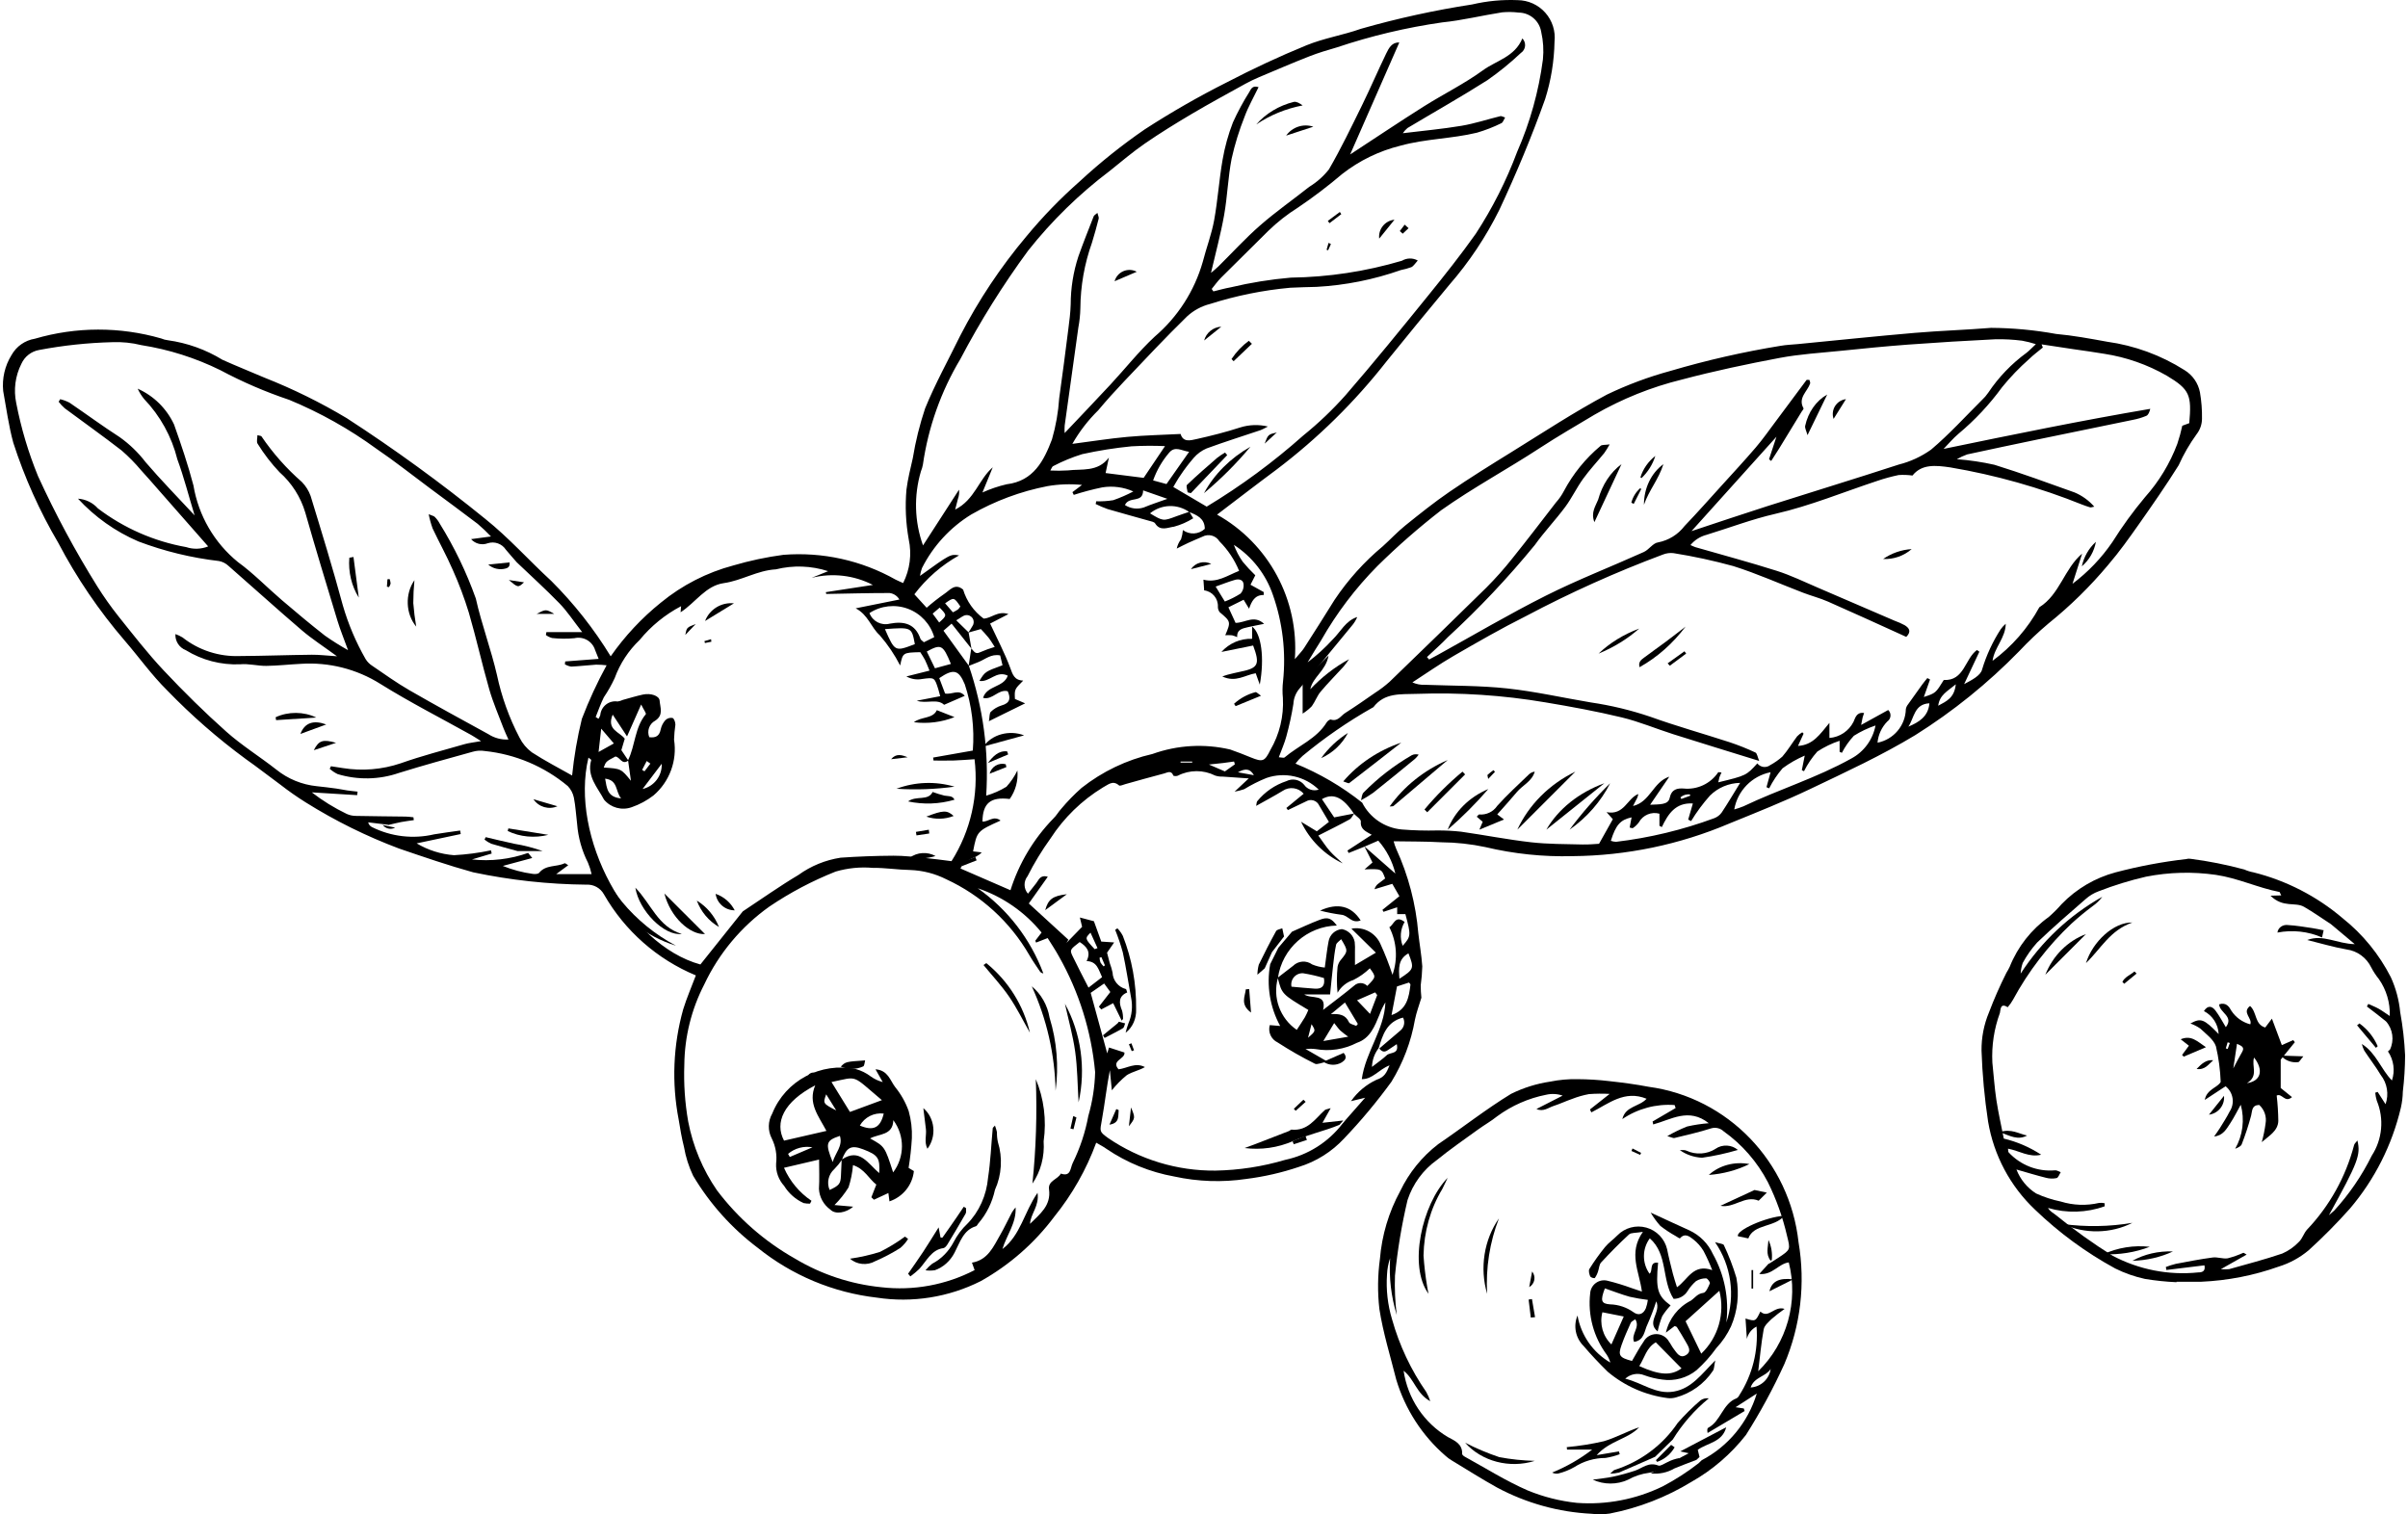<svg xmlns="http://www.w3.org/2000/svg" xmlns:xlink="http://www.w3.org/1999/xlink" width="415px" height="261px" viewBox="0 0 415 261"><title>noun_açai_3769279</title><desc>Created with Sketch.</desc><g id="Page-1" stroke="none" stroke-width="1" fill="none" fill-rule="evenodd"><g id="Artboard" transform="translate(-157, -839)" fill="#000000"><g id="noun_ac&#x327;ai_3769279" transform="translate(157, 839)"><path d="M375.1,221 C373.278,220.92 371.463,220.731 369.663,220.432 C367.888,220.045 366.167,219.441 364.537,218.632 C359.499,215.887 354.846,212.472 350.701,208.477 C346.443,204.453 343.608,199.123 342.631,193.308 C342.016,189.262 341.638,185.184 341.501,181.093 C341.475,178.836 341.91,176.597 342.777,174.518 C343.659,172.189 344.662,169.909 345.779,167.686 C345.993,167.346 346.186,166.993 346.358,166.63 C347.742,163.175 350.079,160.196 353.089,158.049 C353.873,157.363 354.612,156.625 355.298,155.838 C357.86,153.19 361.083,151.295 364.623,150.354 C368.617,149.302 372.679,148.538 376.78,148.068 C377.01,147.999 377.252,147.982 377.489,148.019 C380.624,148.422 383.728,149.038 386.781,149.865 C387.292,150.094 387.828,150.26 388.378,150.36 C394.032,151.772 399.291,154.48 403.75,158.274 C407.205,161.025 410.036,164.495 412.051,168.451 C412.913,170.347 413.455,172.376 413.655,174.453 C414.103,176.912 414.385,179.399 414.5,181.896 C414.489,183.989 414.358,186.079 414.109,188.156 C414.091,189.082 413.979,190.003 413.775,190.905 C412.263,197.342 409.245,203.318 404.977,208.327 C402.741,210.839 400.374,213.229 397.888,215.488 C396.359,216.772 394.592,217.734 392.691,218.319 C388.41,219.842 383.931,220.718 379.398,220.919 C377.97,220.928 376.542,220.92 375.114,220.92 L375.1,221 Z M411.892,180.909 C412.661,179.302 412.394,177.382 411.216,176.052 C410.144,175.16 409.019,174.333 407.917,173.477 L408.159,173.035 C408.753,173.307 409.367,173.541 409.936,173.859 C410.527,174.19 411.075,174.6 411.859,175.119 C411.941,172.844 411.28,170.604 409.978,168.748 C409.473,168.124 409.031,167.451 408.659,166.737 C407.842,165.05 406.245,163.889 404.406,163.644 C402.123,163.245 399.888,162.571 397.632,162.017 C400.357,160.973 402.797,162.679 405.825,162.732 L401.652,159.23 L401.687,159.268 C400.159,158.274 398.669,157.211 397.091,156.304 C395.538,155.411 393.495,156.539 391.3,154.38 L393.152,154.331 L392.868,153.745 C389.141,153.024 385.738,151.36 381.885,150.789 C377.885,150.216 373.819,150.323 369.853,151.103 C367.075,151.745 364.345,152.586 361.685,153.619 C360.862,153.92 360.102,154.375 359.444,154.96 C356.619,157.413 353.786,159.865 351.085,162.455 C350.12,163.522 349.287,164.704 348.602,165.974 C348.396,166.565 348.275,167.183 348.243,167.81 C351.803,162.306 356.632,157.763 362.313,154.572 C361.861,155.181 361.316,155.712 360.698,156.147 C359.413,157.098 358.178,158.117 356.998,159.199 C352.968,163.002 349.565,167.433 346.917,172.325 C346.661,172.784 346.356,173.215 346.008,173.608 C344.683,172.736 344.797,174.148 344.663,174.603 C343.663,177.331 343.222,180.237 343.368,183.143 C343.603,185.287 343.734,187.446 344.058,189.576 C344.405,191.86 344.923,194.118 345.339,196.247 C347.628,196.79 349.807,197.729 351.78,199.024 C349.728,199.548 347.982,198.334 346.066,197.984 C346.113,198.306 346.083,198.503 346.166,198.612 C348.216,200.834 351.16,201.978 354.151,201.716 C354.46,201.667 354.816,201.925 355.15,202.041 C354.915,202.396 354.735,202.984 354.433,203.057 C353.824,203.181 353.195,203.161 352.594,202.998 C351.012,202.607 349.451,202.124 347.519,201.575 C348.181,203.283 349.367,204.731 350.903,205.704 C352.268,206.327 353.698,206.795 355.165,207.098 C357.305,207.76 359.58,207.841 361.761,207.335 C362.083,207.298 362.408,207.317 362.724,207.391 L362.721,207.921 C359.577,209.044 356.165,209.141 352.963,208.201 C353.289,208.822 353.901,209.072 354.383,209.48 C357.476,212.008 360.724,214.334 364.108,216.445 C368.643,218.845 373.774,219.841 378.864,219.31 C379.53,219.317 380.139,219.109 379.919,218.092 L373.356,218.893 L373.265,218.377 C373.827,218.162 374.401,217.981 374.984,217.836 C377.095,217.437 379.205,217.022 381.333,216.741 C382.18,216.629 383.093,217.013 383.932,216.881 C384.848,216.644 385.742,216.329 386.605,215.939 C386.701,215.905 386.863,216.068 387.188,216.245 L382.744,218.757 C383.223,218.798 383.706,218.794 384.185,218.747 C387.242,217.881 390.325,217.088 393.33,216.061 C394.416,215.591 395.396,214.902 396.211,214.036 C396.809,213.475 397.048,212.536 397.613,211.923 C401.49,207.843 404.277,202.83 405.712,197.356 C405.777,197.103 406.038,196.901 406.283,196.573 C406.876,199.089 406.392,200.341 401.366,209.456 C401.862,209.024 402.084,208.845 402.29,208.649 C404.871,205.822 407.046,202.641 408.749,199.199 C410.585,196.382 410.912,192.822 409.619,189.711 C409.485,189.264 409.396,188.804 409.353,188.338 L409.769,188.201 L411.131,190.32 C411.734,188.61 411.421,186.705 410.302,185.286 C409.438,183.842 408.397,182.506 407.471,181.097 C407.285,180.73 407.141,180.342 407.042,179.941 C409.494,181.461 410.318,184.26 412.23,186.236 C412.797,184.549 412.545,182.69 411.548,181.222 L411.892,180.909 Z" id="Shape" fill-rule="nonzero"></path><path d="M393.062,182.643 L393.062,187.525 L395.007,189.097 C393.774,190.172 393.294,188.351 392.369,188.831 C392.538,190.283 392.631,191.743 392.649,193.205 C392.597,194.917 391.067,195.757 389.797,196.857 C390.091,195.806 390.31,194.735 390.452,193.652 C390.666,192.465 390.251,191.251 389.353,190.442 C388.04,190.501 388.179,191.439 387.963,192.291 C387.515,193.961 386.975,195.606 386.347,197.217 C386.213,197.574 385.724,197.799 385.215,198 C386.532,195.698 386.878,192.969 386.176,190.413 C385.578,191.481 385.039,192.586 384.367,193.605 C383.71,194.602 383.122,195.732 381.587,195.881 C381.917,195.405 382.269,194.943 382.572,194.451 C383.152,193.509 383.758,192.578 384.256,191.593 C385.196,190.178 384.894,188.282 383.561,187.227 L379.976,189.582 C380.302,187.732 382.215,187.457 382.719,186.478 C382.643,184.413 382.369,182.36 381.899,180.347 C381.503,179.161 380.208,178.24 379.223,177.296 C378.692,176.923 378.112,176.625 377.5,176.41 C379.307,175.419 379.813,175.61 382.369,178.227 C382.29,176.55 381.322,175.041 379.828,174.266 C380.531,173.185 381.251,173.418 381.843,174.211 C382.499,175.09 383.013,176.074 383.606,177.042 C385.052,175.168 382.514,174.561 382.454,173.11 C383.657,172.691 384.201,173.554 384.566,174.225 C385.324,175.376 386.484,176.205 387.82,176.552 C388.23,175.491 386.306,174.526 387.779,173.385 C389.009,174.493 388.534,176.545 390.393,177.101 L391.547,175.573 L393.256,180.135 L395.218,179.273 L395.5,179.63 C395.197,180.002 394.895,180.374 394.592,180.747 C394.07,181.392 393.547,182.037 393.026,182.683 L393.062,182.643 Z M388.474,182.277 C387.982,183.733 389.319,185.433 387.243,186.695 C389.746,186.321 390.104,184.352 388.474,182.277 Z M384.89,184.149 C385.48,183.041 385.898,182.181 386.386,181.363 C386.872,180.547 386.438,180.307 385.53,179.912 L384.89,184.149 Z M383.601,180.696 L383.923,180.802 L384.292,179.771 L383.919,179.649 L383.601,180.696 Z" id="Shape" fill-rule="nonzero"></path><path d="M367.5,210.767 C363.808,212.649 359.27,212.724 355.5,210.964 C359.483,211.506 363.543,211.439 367.5,210.767 Z" id="Path"></path><path d="M400.465,160.313 L400.187,161.579 C397.798,160.532 395.094,160.235 392.5,160.736 C392.54,160.331 392.766,159.96 393.123,159.714 C393.48,159.468 393.935,159.371 394.376,159.446 C395.75,159.523 397.114,159.764 398.478,159.962 C399.157,160.061 399.826,160.217 400.5,160.347 L400.465,160.313 Z" id="Path"></path><path d="M367.5,159.002 C363.61,160.357 362.094,163.513 359.5,166 C360.674,162.244 364.329,158.918 367.5,159.002 Z" id="Path"></path><path d="M380.177,180.496 L376.344,182.125 L376.067,181.826 L377.24,180.239 L375.823,179.126 C377.658,178.373 378.634,179.458 380.177,180.496 Z" id="Path"></path><path d="M359.5,161 L352.5,168 C353.794,164.726 356.337,162.184 359.5,161 Z" id="Path"></path><path d="M370.5,214.898 C367.976,215.862 365.24,216.299 362.5,216.177 C364.962,215.036 367.751,214.59 370.5,214.898 Z" id="Path"></path><path d="M349.355,195.719 C347.777,196.568 346.455,195.811 344.645,195.121 C346.629,194.481 347.955,195.436 349.355,195.719 Z" id="Path"></path><path d="M374.5,215.698 C372.371,216.691 369.965,217.246 367.5,217.314 C369.542,216.167 372.006,215.598 374.5,215.698 Z" id="Path"></path><path d="M393.034,181.94 L396.966,182.068 C396.456,182.656 396.27,183.061 396.07,183.068 C394.936,183.217 393.804,182.778 393.067,181.903 L393.034,181.94 Z" id="Path"></path><path d="M383.29,188.876 C383.452,190.484 382.299,191.927 380.694,192.124 L383.29,188.876 Z" id="Path"></path><path d="M409.473,180.603 L406.223,176.727 L406.628,176.397 C408.018,177.395 409.107,178.755 409.777,180.329 L409.473,180.603 Z" id="Path"></path><path d="M381.432,182.74 C380.636,183.421 380.028,184.455 378.568,184.247 C379.452,183.327 380.217,182.617 381.432,182.74 Z" id="Path"></path><path d="M368.224,167.802 L366.088,169.562 L365.776,169.238 C366.197,168.37 367.171,168.046 367.856,167.438 L368.224,167.802 Z" id="Path"></path><path d="M274.311,260.915 C268.618,260.634 263.055,259.091 258.014,256.395 C255.381,254.932 252.832,253.314 250.253,251.754 C249.838,251.516 249.451,251.231 249.1,250.905 C245.103,247.442 242.165,242.893 240.633,237.794 C239.62,233.746 238.365,229.734 237.726,225.625 C237.396,222.756 237.428,219.855 237.819,216.994 C238.155,212.893 239.343,208.911 241.306,205.31 C242.831,202.124 245.077,199.349 247.86,197.21 C252.066,194.348 256.087,191.185 260.417,188.538 C262.546,187.486 264.823,186.773 267.167,186.427 C268.721,186.112 270.304,185.97 271.889,186.005 C273.705,186.014 275.518,186.125 277.321,186.339 C279.601,186.594 281.885,186.885 284.137,187.318 C297.791,189.178 308.442,200.227 309.965,214.111 C311.175,221.21 310.322,228.512 307.512,235.128 C305.585,239.348 303.374,243.427 300.893,247.337 C298.32,250.621 295.136,253.361 291.523,255.402 C287.181,258.054 282.41,259.907 277.432,260.876 C276.398,261.027 275.349,261.04 274.311,260.915 Z M293.284,251.678 C297.839,249.299 301.257,245.16 302.765,240.195 L299.115,242.544 L300.532,242.763 L300.671,243.205 L294.292,246.99 C294.183,246.472 294.235,246.173 294.397,246.089 C296.589,244.949 296.864,241.917 299.289,241.007 C299.497,240.885 299.661,240.7 299.759,240.477 C302.014,236.976 303.057,232.814 302.725,228.646 C301.887,229.069 301.277,229.847 301.059,230.77 L300.826,227.261 C302.549,227.78 302.549,227.78 303.388,226.059 C304.804,227.355 305.75,225.026 307.563,225.6 C306.789,226.137 306.043,226.716 305.329,227.334 C304.787,227.86 304.077,228.465 303.956,229.131 C303.524,231.51 303.312,233.93 303.015,236.346 C307.972,231.509 309.984,224.345 308.283,217.587 C306.52,217.803 305.443,219.825 303.193,219.582 L304.768,217.847 C304.841,217.809 304.916,217.774 304.992,217.743 C305.527,217.4 306.067,217.065 306.596,216.711 C308.601,215.369 308.572,215.374 307.981,213.007 C307.245,209.807 306.138,206.706 304.684,203.77 C302.864,200.278 300.255,197.273 297.068,195.001 C296.485,194.446 295.653,194.251 294.888,194.488 C292.815,195.159 290.677,195.626 288.558,196.149 C288.368,196.196 288.129,196.041 287.345,195.819 C288.446,195.181 289.591,194.626 290.772,194.159 C291.998,193.881 293.242,193.693 294.494,193.594 C291.046,190.854 287.986,192.989 284.914,193.806 L284.813,193.3 L288.783,190.981 L288.605,190.465 C285.421,190.232 282.251,191.082 279.598,192.882 C280.135,190.631 282.522,190.766 283.777,189.382 C279.974,187.823 277.216,190.242 274.255,191.73 L274.017,191.225 L277.412,188.544 C276.225,188.48 275.035,188.491 273.849,188.577 C272.839,188.765 271.849,189.051 270.892,189.429 C269.845,189.79 268.837,190.271 267.783,190.61 C266.841,190.914 265.999,191.68 264.789,191.15 L269.311,188.841 C268.393,188.523 267.405,188.471 266.459,188.692 C263.421,189.291 260.548,190.554 258.04,192.393 C256.991,193.24 255.8,193.905 254.707,194.698 C252.326,196.425 249.899,198.097 247.618,199.952 C245.258,201.643 243.494,204.054 242.58,206.834 C241.566,211.121 240.842,215.473 240.414,219.86 C240.334,222.129 240.436,224.401 240.717,226.654 C239.75,223.485 239.363,220.163 239.576,216.853 C239.264,217.766 239.083,218.721 239.041,219.687 C238.861,222.291 239.156,224.907 239.911,227.403 C241.167,231.878 243.157,236.107 245.799,239.911 C246.083,240.42 246.316,240.957 246.496,241.513 C244.095,240.202 243.79,237.746 241.899,236.258 C242.605,241.048 245.416,245.253 249.54,247.694 C250.665,248.3 252.063,248.846 251.99,250.596 C251.984,250.752 252.258,250.972 252.448,251.076 C256.05,253.053 259.553,255.27 263.304,256.898 C266.014,258.01 268.864,258.729 271.771,259.033 C276.857,259.408 281.951,258.428 286.549,256.192 C288.719,255.054 290.785,253.723 292.723,252.215 L293.284,251.678 Z M305.169,235.948 C304.34,237.279 302.312,237.335 301.707,239.144 C303.462,239.045 304.907,237.711 305.169,235.948 Z" id="Shape" fill-rule="nonzero"></path><path d="M292.363,251.623 C291.107,252.109 289.84,252.57 288.597,253.088 C287.366,253.814 285.926,254.119 284.5,253.958 L291.033,250.48 L289.582,250.162 L297.5,246 C296.844,248.603 294.187,248.713 292.596,249.889 L292.9,251.123 L292.363,251.623 Z" id="Path"></path><path d="M305.151,217.282 C304.263,216.176 304.726,214.928 304.78,213.718 C305.282,214.802 305.479,216.002 305.351,217.19 C305.282,217.219 305.216,217.249 305.151,217.282 Z" id="Path"></path><path d="M284.48,209 C287.024,210.171 289.097,211.143 291.186,212.08 C292.962,212.915 294.385,214.352 295.201,216.138 C297.215,219.726 298.027,223.865 297.518,227.948 C299.091,223.282 298.371,218.148 295.574,214.096 C296.401,214.356 296.995,214.372 297.092,214.6 C297.955,216.42 298.678,218.304 299.253,220.235 C299.78,223.052 299.46,225.961 298.335,228.596 C297.699,229.974 296.843,231.241 295.803,232.346 C294.811,233.736 293.669,235.012 292.399,236.153 C290.742,237.505 288.593,238.096 286.478,237.781 C285.429,237.653 284.398,237.405 283.405,237.043 C282.282,236.578 280.992,236.807 280.097,237.628 C283.082,238.353 285.395,240.41 288.521,239.839 C291.537,239.289 293.218,236.894 295.612,234.481 C295.398,235.476 295.436,235.987 295.202,236.277 C293.701,238.523 291.439,240.151 288.832,240.859 C288.363,240.993 287.872,241.032 287.387,240.973 C283.587,240.478 280.009,238.901 277.077,236.432 C275.628,235.007 274.223,233.526 272.908,231.977 C271.529,230.606 271.12,228.535 271.873,226.742 C272.471,230.148 274.54,233.117 277.529,234.854 C277.388,234.366 277.175,233.902 276.895,233.478 C274.639,230.442 273.624,226.66 274.056,222.902 C274.106,222.197 274.465,221.549 275.036,221.133 C275.607,220.716 276.333,220.573 277.019,220.741 C278.438,221.089 279.836,221.515 281.207,222.018 C281.651,222.158 282.089,222.315 282.971,222.613 C282.522,219.137 280.57,215.968 283.138,212.322 C281.858,212.54 281.103,212.44 280.744,212.77 C279.074,214.307 277.479,215.932 275.937,217.6 C275.595,217.97 275.595,218.646 275.403,219.168 C275.279,219.569 275.091,219.948 274.848,220.29 C274.56,220.319 274.273,220.219 274.066,220.017 C273.903,219.617 273.733,219.013 273.921,218.715 C274.739,217.407 275.636,216.149 276.608,214.951 C277.22,214.201 278.055,213.639 278.734,212.937 C280.027,211.61 281.941,211.093 283.727,211.588 C285.513,212.083 286.887,213.512 287.313,215.316 C287.596,216.743 287.961,218.155 288.317,219.567 C288.492,220.262 288.731,220.94 289.016,221.869 C290.902,220.535 291.817,217.749 295.091,218.918 C294.653,217.787 294.151,216.682 293.587,215.609 C293.128,214.845 292.533,214.171 291.831,213.622 C291.19,213.131 290.383,212.442 289.521,213.447 C289.483,213.491 289.018,213.188 288.765,213.027 C287.85,212.519 286.976,211.941 286.15,211.298 C285.517,210.591 284.958,209.821 284.48,209 Z M287.102,229.697 C287.64,227.314 289.211,225.295 291.389,224.189 C292.096,223.715 292.526,222.967 293.558,222.842 C294.007,222.788 294.418,221.82 294.681,221.198 C294.758,221.015 294.259,220.326 294.037,220.332 C293.42,220.324 292.814,220.492 292.29,220.818 C291.74,221.301 291.261,221.86 290.869,222.478 C290.361,223.34 289.436,223.87 288.436,223.871 C286.343,220.685 287.492,216.214 284.331,213.439 C283.002,215.248 282.983,217.706 284.284,219.535 C284.934,219.082 284.156,217.45 285.759,217.637 C285.335,222.196 285.658,223.351 287.915,225.002 C287.37,225.571 286.884,226.194 286.466,226.862 C286.131,227.711 285.869,228.588 285.684,229.483 C283.668,227.829 286.342,226.245 285.443,224.296 C285.014,225.635 284.513,226.949 283.943,228.234 C283.378,229.332 283.433,231.004 281.62,231.29 C281.031,229.914 282.735,228.827 281.827,227.389 C281.498,227.637 281.16,227.763 281.056,227.993 C280.49,229.25 279.926,230.514 279.467,231.814 C278.823,233.633 279.087,234.005 281.261,234.573 C281.907,233.487 282.499,232.326 283.243,231.273 C283.674,230.46 284.516,229.95 285.436,229.944 C286.355,229.939 287.203,230.44 287.643,231.248 C287.937,231.634 288.139,232.09 288.436,232.473 C288.969,233.164 289.499,234.189 290.544,233.574 C291.635,232.933 290.939,232.014 290.513,231.249 C290.038,230.4 289.522,229.573 289.003,228.75 C288.935,228.642 288.739,228.616 288.609,228.555 L287.102,229.697 Z M293.195,233.315 C296.12,230.535 297.315,226.391 296.319,222.48 L290.496,227.729 L293.195,233.315 Z M282.517,235.454 C286.1,237.089 288.091,237.11 289.794,235.848 L285.362,231.36 C283.728,232.315 283.447,234.006 282.517,235.454 L282.517,235.454 Z M283.996,224.048 C282.939,223.924 281.891,223.743 280.854,223.506 C279.406,223.098 277.998,222.547 276.587,222.062 C275.782,224.174 275.935,224.711 277.489,224.817 C278.937,224.858 280.34,225.33 281.519,226.172 C282.407,226.824 283.219,226.503 283.648,225.497 C283.815,225.028 283.932,224.542 283.996,224.048 L283.996,224.048 Z M277.713,231.727 L279.843,226.91 L276.161,226.181 C275.636,228.174 276.229,230.296 277.713,231.727 L277.713,231.727 Z" id="Shape" fill-rule="nonzero"></path><path d="M274.403,249.849 L270.069,249.849 L270.017,249.429 C272.164,249.233 274.294,248.894 276.391,248.414 C278.475,247.805 280.399,246.71 282.5,246 C280.591,248.043 277.386,248.313 275.176,250.808 L279.002,250.162 L279.15,250.646 C278.359,250.939 277.538,251.155 276.7,251.291 C274.787,251.296 272.92,251.842 271.342,252.858 C270.487,253.351 269.56,253.724 268.59,253.965 C268.219,254.044 267.83,253.989 267.5,253.811 C269.985,252.797 272.308,251.464 274.403,249.849 Z" id="Path"></path><path d="M285.244,251.092 C283.171,252.002 281.104,252.927 279.018,253.809 C278.521,253.928 278.012,253.992 277.5,254 C277.945,253.614 278.075,253.407 278.249,253.363 C282.728,251.938 286.572,249.073 289.146,245.241 C290.363,243.856 291.679,242.556 293.084,241.35 C293.495,241.068 294.002,240.95 294.5,241.02 C292.041,243.033 289.944,245.429 288.295,248.109 L285.244,251.092 Z" id="Path"></path><path d="M246.196,223 C242.68,218.192 245.067,207.566 249.495,203 C249.181,203.655 248.884,204.323 248.55,204.965 C246.523,208.33 245.403,212.314 245.333,216.415 C245.453,218.179 245.658,219.934 245.947,221.672 C246.004,222.119 246.112,222.557 246.196,223 Z" id="Path"></path><path d="M274.5,255.03 C275.666,254.864 276.85,254.76 277.994,254.517 C279.266,254.242 280.517,253.901 281.74,253.496 C283.054,253.066 284.097,251.918 285.816,252.605 C286.148,252.738 286.837,252.252 287.346,252.025 C288.007,251.675 288.737,251.429 289.5,251.299 C288.128,252.63 286.27,253.528 284.227,253.846 C282.929,254.011 281.689,254.418 280.596,255.037 C278.696,255.925 276.397,255.922 274.5,255.03 Z" id="Path"></path><path d="M264.5,251.795 C260.174,253.15 255.376,251.899 252.5,248.665 C254.392,249.639 256.367,250.472 258.406,251.157 C260.413,251.528 262.452,251.742 264.5,251.795 Z" id="Path"></path><path d="M301.31,213.452 C300.591,213.3 300.056,213.188 299.523,213.077 C299.114,212.097 304.276,209.76 307.5,209.548 C305.86,211.593 302.239,210.918 301.31,213.452 Z" id="Path"></path><path d="M258.332,210 C256.74,214.094 256.042,218.549 256.296,223 C254.989,218.56 255.752,213.687 258.332,210 Z" id="Path"></path><path d="M296.5,207.832 L302.376,205.108 L304.5,205.556 L303.092,206.951 C300.713,205.95 298.885,208.288 296.5,207.832 Z" id="Path"></path><path d="M299.5,198.206 C297.49,198.802 295.425,199.251 293.328,199.548 C291.92,199.47 290.578,199.006 289.5,198.224 C289.886,198.252 290.351,198.169 290.645,198.325 C292.245,199.084 294.216,198.957 295.667,198.003 C296.809,197.197 298.482,197.286 299.5,198.206 Z" id="Path"></path><path d="M294.5,202.513 C296.29,200.863 298.949,200.151 301.5,200.637 C299.35,201.693 296.962,202.333 294.5,202.513 Z" id="Path"></path><path d="M309.053,220.506 L304.947,222.562 C305.345,220.903 306.527,220.204 309.053,220.506 Z" id="Path"></path><polygon id="Path" points="263.82 227.092 263.446 223.993 264.022 223.908 264.554 227.026"></polygon><path d="M285.391,251.668 L288.003,249.036 L288.609,249.452 C287.944,250.624 286.879,251.516 285.608,251.964 C285.565,251.975 285.465,251.771 285.391,251.668 Z" id="Path"></path><polygon id="Path" points="301.859 222.096 301.859 218.906 302.141 218.904 302.141 222.094"></polygon><path d="M263.547,221.846 L264.049,219.154 C264.383,219.563 264.519,220.098 264.423,220.617 C264.326,221.135 264.006,221.585 263.547,221.846 Z" id="Path"></path><polygon id="Path" points="281.352 197.948 282.831 198.709 282.669 199.052 281.169 198.38"></polygon><path d="M209.752,88.699 C218.668,93.698 223.893,103.409 223.157,113.614 C223.969,112.644 224.412,112.216 224.736,111.712 C226.508,108.95 228.271,106.183 229.999,103.393 C232.318,99.928 235.122,96.815 238.325,94.147 C239.633,92.972 240.833,91.668 242.199,90.569 C244.688,88.566 247.188,86.561 249.821,84.759 C253.315,82.369 256.915,80.131 260.516,77.905 C265.955,74.542 271.309,71.01 276.944,68.009 C280.471,66.313 284.147,64.944 287.925,63.92 C294.127,62.091 300.438,60.652 306.82,59.613 C307.839,59.429 308.886,59.4 309.92,59.299 C316.608,58.651 323.291,57.95 329.985,57.374 C334.366,56.998 338.769,56.869 343.152,56.509 C346.909,56.533 350.656,56.884 354.352,57.559 C357.287,57.823 360.203,58.366 363.107,58.893 C367.861,59.549 372.418,61.218 376.474,63.786 C377.866,64.631 378.837,66.026 379.145,67.627 C379.404,69.127 379.522,70.648 379.497,72.17 C379.492,73.134 379.168,74.07 378.576,74.83 C377.363,76.504 376.325,78.298 375.479,80.185 C373.321,83.633 370.996,86.98 368.654,90.308 C366.953,92.726 365.231,95.149 363.307,97.386 C360.223,101.075 356.783,104.45 353.036,107.462 C351.26,108.957 349.573,110.556 347.984,112.249 C342.607,117.76 336.597,122.613 330.079,126.707 C324.285,130.213 318.088,133.076 311.962,135.999 C307.418,138.167 302.725,140.03 298.058,141.931 C289.493,145.577 280.292,147.492 270.985,147.565 C265.947,147.697 260.912,147.173 256.008,146.007 C253.509,145.474 250.962,145.196 248.406,145.175 C245.713,145.017 243.008,145.053 240.181,145.001 C240.297,145.444 240.444,145.879 240.623,146.3 C242.725,150.891 244.014,155.813 244.433,160.845 C244.646,162.754 244.992,164.651 245.119,166.564 C245.089,167.653 244.999,168.74 244.85,169.819 C244.85,170.536 244.888,171.253 244.964,171.966 C244.591,173.216 244.115,174.459 243.855,175.745 C243.192,179.541 241.815,183.176 239.799,186.457 C237.31,189.879 234.597,193.132 231.679,196.194 C229.545,198.505 226.838,200.209 223.833,201.132 C220.893,202.123 217.861,202.816 214.782,203.202 C210.658,203.815 206.457,203.673 202.384,202.784 C198.2,202.032 194.219,200.411 190.7,198.023 C190.2,197.648 189.625,197.374 188.923,196.957 C187.231,201.571 184.793,205.874 181.705,209.694 C178.303,214.248 173.984,218.036 169.028,220.812 C163.496,223.598 157.237,224.593 151.116,223.659 C143.605,222.794 136.491,219.819 130.598,215.078 C126.113,211.701 122.329,207.481 119.457,202.655 C118.708,201.084 118.179,199.418 117.883,197.703 C117.49,196.156 117.221,194.573 116.969,192.995 C115.741,186.678 116.006,180.16 117.744,173.964 C118.357,171.991 119.185,170.084 119.925,168.119 C113.247,165.346 107.677,160.434 104.086,154.152 C103.481,153.055 102.301,152.405 101.052,152.479 C94.497,152.416 87.965,151.703 81.551,150.351 C77.243,149.158 73.005,147.7 68.773,146.254 C63.151,144.145 57.755,141.475 52.667,138.285 C51.176,137.35 49.733,136.34 48.344,135.26 C46.34,133.797 44.393,132.255 42.362,130.832 C37.52,127.272 32.986,123.31 28.808,118.989 C26.145,116.361 23.951,113.261 21.494,110.419 C17.05,105.253 13.208,99.598 10.041,93.562 C6.832,88.112 4.233,82.325 2.29,76.305 C1.493,73.39 1.095,70.365 0.548,67.383 C0.334,65.219 0.84,63.045 1.987,61.199 C2.826,59.695 4.307,58.658 6.005,58.384 C13.112,56.3 20.664,56.284 27.78,58.337 C28.148,58.497 28.538,58.601 28.937,58.645 C32.267,59.105 35.465,60.251 38.331,62.009 C40.729,63.09 43.177,64.06 45.595,65.098 C50.5,67.036 55.239,69.37 59.765,72.079 C68.026,77.436 75.996,83.232 83.639,89.441 C87.684,92.675 91.169,96.603 94.999,100.118 C98.921,104.027 102.362,108.393 105.248,113.122 C107.678,109.641 110.59,106.524 113.897,103.864 C117.555,100.86 121.814,98.676 126.387,97.46 C129.209,96.63 132.091,96.018 135.007,95.63 C141.735,95.097 148.47,96.584 154.35,99.902 C154.772,100.119 155.214,100.296 155.65,100.493 C156.822,98.167 157.161,95.508 156.612,92.961 C156.102,90.128 155.97,87.24 156.222,84.373 C156.453,82.559 156.903,80.769 157.311,78.982 C157.787,76.068 158.497,73.197 159.434,70.397 C161.179,66.121 163.432,62.052 165.468,57.895 C168.622,51.767 172.454,46.012 176.892,40.74 C179.698,37.348 182.766,34.182 186.069,31.272 C189.592,28.011 193.345,25.009 197.3,22.29 C201.865,19.335 206.586,16.629 211.443,14.185 C215.908,11.861 220.486,9.718 225.143,7.813 C228.158,6.579 231.457,6.058 234.539,4.965 C240.837,3.166 247.242,1.764 253.715,0.767 C256.28,0.166 258.914,-0.084 261.546,0.025 C263.371,0.037 265.106,0.823 266.319,2.189 C267.532,3.554 268.11,5.37 267.91,7.187 C267.847,10.543 267.303,13.872 266.294,17.073 C263.983,23.547 261.321,29.917 258.41,36.146 C256.099,40.817 253.196,45.171 249.774,49.1 C246.139,53.467 242.536,57.86 238.965,62.28 C233.481,69.283 227.116,75.546 220.028,80.915 C216.638,83.422 213.303,86.005 209.752,88.699 Z M237.718,180.715 C238.911,179.698 240.103,178.681 241.296,177.665 C241.995,177.131 242.208,176.171 241.801,175.39 C238.979,176.102 238.297,178.383 237.602,180.653 C236.885,181.583 236.482,182.718 236.45,183.892 C237.519,183.057 238.316,182.522 239.003,181.869 C239.584,181.317 241.144,181.76 240.723,179.969 C240.136,180.359 239.633,180.676 239.148,181.019 C238.551,181.441 238.107,181.229 237.718,180.715 L237.718,180.715 Z M218.868,166.267 L220.312,163.356 L222.669,160.583 C224.265,159.892 225.84,159.141 227.466,158.526 C228.845,158.005 229.466,158.267 230.394,159.526 C225.264,159.655 220.974,163.468 220.239,168.553 C219.289,171.926 220.597,175.53 223.487,177.507 C223.958,176.781 224.451,176.061 224.9,175.314 C225.116,174.911 225.311,174.498 225.482,174.074 C220.923,171.349 220.923,171.349 220.205,168.513 C221.087,167.832 221.966,167.147 222.853,166.472 C223.742,165.595 225.135,165.492 226.143,166.23 C226.835,166.52 227.567,166.702 228.315,166.768 C228.554,165.068 228.698,163.65 228.968,162.256 C229.164,161.108 230.111,160.238 231.271,160.141 C232.395,160.354 233.272,161.24 233.475,162.368 C233.53,162.927 233.544,163.488 233.516,164.048 C233.521,164.737 233.518,165.425 233.518,166.335 L237.122,164.202 L232.907,160.065 C234.994,159.673 237.073,160.779 237.918,162.729 C238.708,164.451 239.398,166.216 239.985,168.017 C240.93,165.324 240.733,162.36 239.441,159.815 C240.248,159.383 240.453,157.645 242.077,158.909 C241.338,160.152 241.214,161.668 241.742,163.016 C243.185,161.378 243.193,161.23 242.208,157.555 L240.793,157.555 L240.793,156.377 L238.432,157.161 L238.253,156.821 L241.175,154.47 L239.952,152.337 L236.888,153.27 C237,152.847 237.264,152.481 237.629,152.242 C237.998,151.955 238.373,151.676 238.721,151.413 C238.104,149.734 238.104,149.734 235.167,149.848 L236.538,148.655 C236.027,147.642 235.582,146.761 235.14,145.884 L240.479,150.568 C239.976,148.464 238.966,146.516 237.537,144.895 L235.166,145.922 L232.424,147.024 L232.224,146.599 L236.407,143.881 C235.404,143.3 234.419,142.956 234.53,141.6 C234.564,141.187 233.759,140.705 233.336,140.255 C231.498,137.432 229.778,136.607 227.825,137.74 L229.936,140.883 L233.379,140.215 C233.117,140.564 232.929,141.048 232.581,141.239 C230.88,142.173 229.137,143.029 227.204,144.016 C227.973,145.066 228.523,145.94 229.199,146.703 C229.872,147.464 230.67,148.114 231.414,148.812 C228.262,147.322 225.722,144.785 224.225,141.634 L226.944,143.284 L229.029,141.663 C228.398,140.597 227.882,139.705 227.346,138.826 C227.163,138.415 226.813,138.103 226.384,137.968 C225.956,137.833 225.49,137.888 225.105,138.12 L221.963,139.624 L221.695,139.262 L224.679,136.807 C223.772,135.737 222.204,135.526 221.047,136.319 C219.604,137.2 218.106,137.991 216.49,138.902 C216.573,138.517 216.556,138.257 216.673,138.098 C217.986,136.49 219.729,135.289 221.699,134.638 C222.739,134.103 224.009,134.364 224.756,135.264 C225.315,136.071 226.341,136.411 227.271,136.095 C224.885,133.782 221.405,133.007 218.265,134.089 C216.935,134.627 215.651,135.275 214.428,136.024 C213.888,136.21 213.335,136.352 212.772,136.449 L215.211,134.166 C213.403,134.042 212.086,133.956 210.769,133.857 C210.318,133.876 209.867,133.817 209.436,133.681 C207.406,132.654 205.008,132.66 202.983,133.699 C202.768,133.803 202.246,133.771 202.213,133.678 C201.862,132.699 201.157,133.177 200.631,133.313 C198.394,133.891 196.174,134.536 193.946,135.15 C193.577,135.251 193.023,135.519 192.852,135.37 C191.744,134.401 190.949,135.292 190.071,135.729 C186.441,137.942 183.356,140.946 181.046,144.517 C179.555,146.582 178.231,148.761 177.083,151.034 C176.38,151.921 176.412,153.186 177.16,154.036 C177.703,153.343 178.128,152.782 178.575,152.239 C179.027,151.692 179.228,150.731 180.58,151.117 L177.307,155.722 L184.128,161.969 L183.79,162.523 L186.493,159.746 L186.11,158.141 L188.527,158.78 L189.795,162.289 L192.015,162.438 L190.791,164.205 C190.979,164.926 191.11,165.47 191.263,166.008 C191.46,166.532 191.62,167.07 191.739,167.617 C191.788,168.974 192.723,170.136 194.036,170.473 C194.123,170.498 194.147,170.744 194.264,171.059 C192.744,171.702 192.818,172.86 193.38,174.195 C193.502,174.661 193.557,175.141 193.545,175.621 L193.32,175.924 L191.846,172.906 L189.794,173.985 L189.385,173.514 L191.358,170.98 L190.293,169.515 L187.971,171.126 L190.821,181.555 L191.131,180.548 L193.785,181.41 C193.969,182.545 191.419,182.767 192.772,184.304 C194.284,184.126 195.677,183.052 197.319,183.924 C196.307,184.514 195.125,184.719 194.192,185.315 C193.242,186.089 192.379,186.963 191.617,187.923 L191.276,184.458 C190.722,187.332 190.407,190.186 189.903,193.007 C189.535,195.063 189.44,195.02 190.976,196.153 C196.424,199.868 202.877,201.826 209.468,201.765 C213.536,201.691 217.576,201.07 221.478,199.916 C225.407,199.085 228.91,196.876 231.357,193.688 L231.975,192.952 L235.271,189.202 L232.832,189.798 C233.941,188.209 235.448,186.941 237.203,186.121 C238.635,185.647 238.937,184.913 239.479,183.626 C237.623,184.325 236.574,186.034 234.692,186.001 C235.345,181.291 238.578,177.515 238.766,172.765 C238.357,173.43 238.018,174.135 237.753,174.87 C236.929,176.873 236.134,178.972 233.861,179.736 C231.668,180.874 229.161,181.254 226.729,180.819 C226.154,180.747 225.573,180.742 224.996,180.802 L228.779,182.982 C227.672,183.184 226.996,183.54 226.609,183.34 C224.402,182.239 222.258,181.015 220.189,179.673 C219.07,179.142 218.498,177.879 218.837,176.687 L220.629,176.836 C218.856,173.596 218.248,169.844 218.906,166.209 L218.868,166.267 Z M166.892,109.03 C167.131,108.651 167.394,108.285 167.604,107.89 C167.872,107.498 167.882,106.985 167.632,106.582 C167.381,106.179 166.917,105.962 166.447,106.029 C165.984,106.077 165.558,106.493 164.804,106.918 L166.93,108.995 L167.424,111.809 L163.999,107.487 L162.602,108.707 L166.974,114.749 C169.433,121.943 170.449,129.553 169.963,137.141 C171.187,136.784 172.359,136.268 173.448,135.605 C174.214,134.767 174.851,133.82 175.339,132.796 C175.499,134.541 175.03,136.285 174.016,137.713 C170.693,137.309 169.365,138.445 169.319,141.598 C170.302,141.706 171.247,140.486 172.44,141.432 C168.378,143.264 168.378,143.264 167.704,146.743 L169.187,146.919 C168.095,148.142 166.24,147.915 165.535,149.695 L174.145,153.437 C175.613,148.795 178.146,144.561 181.541,141.074 C182.061,140.587 182.411,139.923 182.9,139.397 C183.974,138.115 185.142,136.916 186.394,135.809 C189.987,132.972 194.166,130.971 198.627,129.952 C202.923,128.411 207.572,128.145 212.016,129.185 C213.221,129.595 214.402,130.076 215.582,130.552 C217.601,131.368 217.952,131.277 218.933,129.273 C220.519,126.561 221.271,123.441 221.096,120.303 C221.001,119.344 221.01,118.377 221.123,117.42 C221.649,112.399 221.055,107.324 219.384,102.561 C218.175,99 215.801,95.951 212.646,93.909 C213.025,94.935 213.534,95.908 214.161,96.804 C214.841,97.63 215.569,98.416 216.341,99.156 L215.514,100.784 L217.8,102.053 L217.796,102.551 C216.255,102.541 215.719,103.618 215.267,104.913 L214.33,103.374 L211.707,104.674 L212.939,107.358 C214.632,107.361 216.101,105.921 217.862,107.525 C216.714,107.759 215.87,107.911 215.036,108.108 C214.126,108.324 213.14,108.489 213.219,109.819 C212.933,109.682 212.634,109.575 212.327,109.497 C211.94,109.465 211.552,109.461 211.165,109.484 C212.152,107.179 212.121,107.119 210.215,105.525 C210.003,105.261 209.889,104.932 209.894,104.594 C209.974,103.172 208.94,101.932 207.528,101.757 L207.402,99.911 C209.737,100.526 211.53,99.183 213.552,98.395 C212.769,96.485 211.614,94.75 210.153,93.293 C209.54,92.291 208.251,91.947 207.221,92.509 C206.422,92.86 205.612,93.189 204.819,93.554 C204.138,93.867 203.474,94.218 202.802,94.552 C202.927,93.966 203.181,93.415 203.545,92.939 C203.716,92.428 203.823,91.898 203.864,91.361 C205.007,92.213 206.595,92.124 207.636,91.151 C207.633,89.36 206.307,88.792 204.952,88.251 C202.904,86.799 200.141,86.893 198.196,88.48 C200.46,89.843 200.457,89.837 202.744,88.981 C203.483,88.705 204.235,88.465 204.981,88.208 L205.643,89.33 C204.616,89.976 203.499,90.465 202.328,90.78 C201.306,90.89 199.962,91.637 199.08,90.216 C198.914,89.947 198.399,89.864 198.026,89.758 C195.649,89.081 193.26,88.443 190.889,87.743 C190.186,87.493 189.497,87.202 188.828,86.871 L188.93,86.401 C189.913,86.435 190.896,86.371 191.866,86.211 C193.054,85.796 194.209,85.293 195.322,84.707 C193.642,83.956 191.779,83.711 189.962,84.004 C188.304,84.347 186.665,84.78 185.054,85.299 L184.827,84.825 L186.476,83.579 C184.499,83.382 182.504,83.451 180.545,83.786 C175.918,84.683 171.47,86.337 167.38,88.681 C163.754,90.91 160.818,94.104 158.898,97.906 C158.739,98.346 158.623,98.802 158.553,99.265 C163.796,95.49 163.796,95.49 165.29,95.725 C162.285,97.402 159.662,99.686 157.585,102.432 L159.702,104.752 C160.658,103.91 161.66,103.122 162.702,102.391 C163.671,101.781 164.558,100.41 165.988,101.625 C166.594,103.629 167.833,105.381 169.52,106.617 C170.854,106.597 171.938,105.214 173.799,105.843 L170.639,107.479 C171.871,110.136 173.148,112.536 174.086,115.063 C174.522,116.238 174.788,117.253 176.344,117.305 C174.835,118.813 174.835,118.813 174.916,120.473 L176.678,121.228 L170.428,124.305 C170.567,123.547 170.497,122.935 170.765,122.682 C171.284,122.18 171.914,121.807 172.605,121.595 C174.128,121.171 174.185,120.305 173.674,119.141 C172.029,118.739 171.087,120.691 169.424,120.287 C170.072,118.119 172.991,118.519 173.682,116.453 C171.707,115.498 170.54,117.65 168.794,117.36 C169.763,115.771 169.763,115.771 172.776,114.66 L172.368,112.967 C170.807,112.664 169.811,113.637 168.655,114.098 C168.081,114.326 167.507,114.556 166.933,114.785 C167.085,113.776 167.237,112.768 167.39,111.76 C167.812,112.155 168.038,112.863 168.9,112.426 C169.724,112.067 170.57,111.759 171.433,111.503 C171.037,110.904 170.733,110.371 170.357,109.894 C169.931,109.354 169.441,108.864 169.044,108.425 C168.227,108.655 167.559,108.843 166.892,109.03 Z M108.239,131.035 C109.491,128.488 109.379,125.411 111.299,123.102 C111.413,122.965 110.95,122.347 110.497,121.429 L108.065,126.925 L105.592,123.172 C104.494,125.796 106.759,126.113 107.672,127.324 L107.086,129.293 L108.284,131.077 C107.205,131.95 106.846,130.448 106.056,130.394 C104.429,131.257 104.429,131.257 104.048,132.294 C107.037,132.486 107.037,132.486 108.737,134.575 L108.239,131.035 Z M128.004,157.092 C131.198,154.983 134.323,152.76 137.607,150.805 C139.76,149.252 142.25,148.232 144.874,147.83 C147.902,147.62 150.937,147.507 153.977,147.49 C155.802,147.48 157.63,147.711 159.452,147.881 C160.829,148.009 162.199,148.211 163.984,148.431 C167.294,143.209 168.697,137.002 167.955,130.862 C166.551,130.95 165.467,131.047 164.381,131.079 C163.218,131.113 162.052,131.087 160.888,131.087 L160.818,130.572 L167.657,129.366 C167.963,125.51 167.494,121.631 166.276,117.959 C165.234,115.438 164.345,115.202 161.875,116.882 L162.878,119.533 C164.114,119.764 165.225,118.711 166.268,119.932 L162.711,121.479 C161.545,120.354 159.623,121.341 157.996,120.777 L162.037,119.993 C161.884,119.431 161.813,119.13 161.72,118.836 C161.057,116.738 161.056,116.738 158.928,117.029 C157.996,117.206 157.033,117.051 156.204,116.59 L160.194,115.587 C159.847,114.754 159.662,114.225 159.409,113.731 C159.162,113.249 158.844,112.803 158.6,112.408 C155.597,112.482 155.597,112.482 155.137,114.706 C154.177,112.835 152.996,111.086 151.619,109.497 C150.086,108.11 149.649,105.994 147.47,104.849 L155.005,103.334 C154.649,102.719 154.029,102.305 153.325,102.212 C149.683,102.212 146.041,102.31 142.399,102.375 L142.324,102.063 L150.437,100.819 C147.182,99.141 143.429,98.706 139.877,99.595 L142.725,98.447 C139.813,97.503 136.695,97.393 133.724,98.131 C130.521,98.307 127.84,100.068 124.738,100.507 C121.611,100.949 119.891,103.847 117.293,105.533 L117.38,104.483 C114.631,105.924 112.2,107.905 110.232,110.308 C108.317,112.133 106.849,114.377 105.942,116.864 C105.409,118.02 104.782,119.13 104.069,120.183 C103.523,121.279 103.123,122.448 102.66,123.584 L103.144,123.891 C103.271,123.694 103.376,123.483 103.454,123.262 C103.515,122.543 103.871,121.881 104.437,121.435 C105.004,120.989 105.73,120.798 106.442,120.908 C106.756,120.864 107.062,120.771 107.348,120.633 C108.499,120.318 109.643,119.967 110.808,119.713 C112.137,119.424 113.619,119.916 113.681,120.759 C113.766,121.934 114.41,123.25 112.91,124.221 C111.895,124.768 111.458,125.996 111.899,127.063 C113.077,127.218 113.652,126.801 113.867,125.712 C113.995,125.117 114.277,124.567 114.684,124.115 C115.009,123.801 115.466,123.664 115.91,123.747 C116.192,123.861 116.4,124.498 116.399,124.904 C116.273,125.759 116.195,126.621 116.167,127.485 C116.74,131.089 115.398,134.732 112.626,137.102 C111.49,137.978 110.218,138.663 108.862,139.13 C107.161,139.738 105.262,139.22 104.105,137.832 C102.977,135.707 101.085,133.782 101.893,131.003 C101.916,130.924 101.604,130.747 101.415,130.589 C98.147,144.186 108.169,162.795 120.707,166.236 L128.04,157.052 L128.004,157.092 Z M66.924,142.161 L63.451,141.736 C63.537,142.089 63.772,142.387 64.095,142.551 C67.419,144.21 71.218,144.653 74.833,143.803 C76.318,143.552 77.813,143.366 79.303,143.15 L79.404,143.755 L71.807,145.362 C73.767,146.531 75.971,147.229 78.246,147.401 C80.389,147.284 82.519,147.004 84.619,146.563 L84.737,147.116 L81.338,148.134 C84.615,148.489 87.931,148.101 91.038,146.999 L90.986,146.97 L91.728,147.884 L86.654,149.252 C88.305,149.919 90.033,150.378 91.797,150.619 C92.162,150.679 92.739,150.658 92.921,150.433 C94.075,149.007 95.9,149.469 97.308,148.792 C97.416,148.74 97.664,148.98 97.93,149.132 L95.857,150.66 L101.955,150.66 C101.81,149.986 101.601,149.327 101.331,148.692 C100.279,146.615 99.644,144.352 99.464,142.031 C99.276,140.52 99.201,138.988 98.906,137.499 C98.754,136.742 98.389,136.044 97.855,135.487 C93.796,132.097 88.82,129.994 83.563,129.446 C82.855,129.328 82.13,129.373 81.442,129.577 C77.211,130.749 72.975,131.91 68.783,133.214 C65.361,134.399 61.652,134.472 58.185,133.421 C57.691,133.181 57.232,132.873 56.822,132.507 L57.039,132.07 C57.733,132.178 58.425,132.296 59.121,132.39 C62.45,132.925 65.858,132.641 69.053,131.563 C72.653,130.287 76.366,129.33 80.04,128.268 C80.816,128.044 81.635,127.968 82.909,127.739 C82.029,127.19 81.637,126.922 81.224,126.692 C75.993,123.772 70.64,121.049 65.563,117.883 C61.48,115.315 56.692,114.102 51.881,114.416 C49.885,114.514 47.891,114.747 45.895,114.77 C44.383,114.787 42.845,114.347 41.357,114.499 C38.071,114.634 34.819,113.784 32.016,112.06 C30.884,111.621 30.163,110.502 30.23,109.288 C30.659,109.439 31.071,109.634 31.46,109.869 C34.253,112.07 37.736,113.206 41.288,113.076 C45.439,113.052 49.589,112.895 53.739,112.851 C55.037,112.838 56.336,113.004 58.08,113.117 C55.801,111.446 53.791,110.154 51.992,108.616 C47.735,104.976 43.587,101.209 39.367,97.524 C38.916,97.103 38.355,96.817 37.75,96.701 C32.992,96.149 28.321,95.013 23.841,93.318 C19.896,91.621 16.351,89.111 13.438,85.952 C14.76,86.04 15.995,86.643 16.878,87.633 C21.348,91.03 26.561,93.314 32.086,94.298 C33.323,94.709 34.666,94.666 35.875,94.178 C32.931,90.828 30.137,87.648 27.342,84.469 C26.339,83.329 25.354,82.173 24.321,81.061 C23.295,79.836 22.174,78.696 20.967,77.65 C17.748,75.148 14.413,72.796 11.142,70.36 C10.763,70.022 10.417,69.649 10.107,69.247 L10.371,68.804 C10.924,68.937 11.46,69.136 11.965,69.397 C14.872,71.368 17.697,73.463 20.65,75.361 C22.339,76.566 23.838,78.016 25.099,79.665 C27.749,82.765 30.615,85.681 33.539,88.832 C32.501,85.412 31.696,82.229 30.565,79.167 C29.592,75.26 27.616,71.676 24.834,68.77 C24.391,68.226 24.019,67.629 23.727,66.992 C26.493,68.225 28.721,70.42 29.998,73.169 C31.225,76.633 32.412,80.126 33.34,83.679 C34.205,88.858 36.924,93.545 40.989,96.863 C43.695,98.826 46.045,101.277 48.599,103.457 C51.03,105.533 53.481,107.59 55.999,109.558 C57.283,110.46 58.613,111.296 59.984,112.061 C59.279,110.114 58.637,108.561 58.151,106.961 C56.271,100.767 54.389,94.573 52.613,88.348 C51.815,85.658 50.278,83.246 48.176,81.389 C46.753,79.885 45.487,78.239 44.397,76.478 C44.174,76.16 44.365,75.551 44.365,75.005 C44.776,75.121 45.011,75.117 45.061,75.211 C47.037,78.121 49.378,80.764 52.028,83.076 C52.696,83.761 53.209,84.581 53.532,85.481 C55.449,91.751 57.379,98.02 59.086,104.349 C60.021,107.579 61.339,110.685 63.012,113.601 C63.3,114.069 63.691,114.464 64.155,114.757 C66.264,116.189 68.341,117.687 70.546,118.96 C75.04,121.555 79.601,124.033 84.151,126.531 C85.182,127.202 86.399,127.528 87.627,127.463 C87.293,126.706 87.013,126.142 86.792,125.557 C85.948,123.315 84.98,121.108 84.321,118.812 C83.064,114.431 82.078,109.973 80.801,105.599 C80.029,103.077 79.101,100.606 78.02,98.2 C76.969,95.78 75.679,93.466 74.555,91.076 C74.267,90.28 74.042,89.462 73.883,88.63 C74.517,88.901 74.782,88.937 74.921,89.089 C75.264,89.425 75.554,89.813 75.779,90.238 C78.308,94.311 80.394,98.642 82.004,103.158 C82.996,107.6 84.623,111.899 85.646,116.336 C86.443,120.096 87.75,123.728 89.532,127.132 C90.032,128.137 90.763,129.009 91.665,129.675 C93.901,131.13 96.285,132.355 98.599,133.666 C98.932,130.377 99.493,127.114 100.279,123.903 C101.491,120.732 102.916,117.647 104.543,114.668 C103.943,114.599 103.339,114.563 102.734,114.561 C101.302,114.655 99.874,114.83 98.44,114.896 C98.056,114.833 97.687,114.697 97.352,114.496 L97.408,114.006 L103.172,113.564 C102.906,112.898 102.745,112.469 102.564,112.048 C102.098,110.531 100.538,109.635 98.996,109.999 C97.719,110.119 96.432,110.11 95.157,109.972 C94.769,109.867 94.405,109.691 94.081,109.453 L94.169,108.953 L100.335,108.953 C98.786,106.966 97.747,105.362 96.441,104.017 C94.05,101.556 91.501,99.249 89.018,96.878 L89.061,96.918 C88.434,96.195 87.795,95.482 87.184,94.746 C86.514,93.711 85.233,93.255 84.06,93.635 C83.049,94.019 81.905,93.736 81.189,92.924 L84.619,92.465 C83.892,91.703 83.127,90.978 82.326,90.293 C79.616,88.229 76.869,86.214 74.134,84.183 C71.05,81.893 68.04,79.495 64.863,77.342 C60.21,73.947 55.169,71.119 49.847,68.918 C45.754,67.546 41.781,65.834 37.972,63.8 C33.673,61.681 29.078,60.225 24.344,59.483 C22.718,59.079 21.043,58.909 19.368,58.978 C15.139,59.084 10.926,59.532 6.769,60.317 C5.405,60.548 4.247,61.447 3.682,62.711 C2.627,64.801 2.316,67.19 2.8,69.481 C3.634,73.791 4.892,78.008 6.554,82.07 C9.547,88.62 12.96,94.97 16.772,101.078 C17.878,102.841 19.08,104.542 20.372,106.174 C22.921,109.357 25.426,112.594 28.214,115.561 C31.661,119.228 35.257,122.777 39.015,126.122 C41.692,128.506 44.785,130.416 47.612,132.64 C49.614,134.253 52.041,135.249 54.598,135.508 C55.712,135.624 56.824,135.761 57.933,135.911 C58.568,135.996 59.194,136.141 59.827,136.234 C60.425,136.322 61.027,136.376 61.627,136.444 L61.554,137.053 L53.736,136.571 C55.605,138.015 57.62,139.26 59.748,140.283 C60.255,140.514 60.806,140.632 61.363,140.629 C64.218,140.693 67.074,140.704 69.929,140.746 C70.371,140.752 70.812,140.824 71.253,140.865 L71.317,141.357 C70.593,141.465 69.865,141.548 69.147,141.686 C68.389,141.831 67.642,142.028 66.89,142.203 L66.924,142.161 Z M234.794,138.372 L234.752,138.332 C236.076,140.946 238.649,142.697 241.565,142.966 C243.622,143.133 245.687,143.189 247.75,143.136 C249.105,143.131 250.459,143.202 251.806,143.35 C255.832,143.924 259.829,144.714 263.866,145.174 C266.79,145.508 269.757,145.475 272.707,145.555 C273.802,145.584 274.901,145.466 275.582,145.435 C276.501,143.796 277.23,142.498 277.958,141.198 L276.877,139.983 C279.945,140.567 280.404,137.619 282.349,136.854 C282.289,137.241 282.15,137.61 281.939,137.94 C281.765,138.263 281.604,138.595 281.437,138.923 C284.41,138.227 284.899,134.761 287.692,133.867 L284.387,138.706 C286.009,138.621 287.495,138.745 287.748,137.554 C288.083,135.974 289.111,135.853 290.135,135.907 C292.491,136.155 294.792,135.082 296.118,133.117 C296.163,133.055 296.397,133.128 296.688,133.148 C296.549,133.463 296.411,133.724 296.318,134.001 C296.242,134.277 296.181,134.558 296.135,134.841 C300.955,133.669 300.955,133.669 302.863,131.575 C303.118,131.91 303.496,132.13 303.914,132.186 C304.331,132.241 304.753,132.128 305.087,131.872 C305.838,131.464 306.54,130.971 307.178,130.402 C308.119,129.321 308.859,128.066 309.723,126.915 C309.986,126.644 310.284,126.41 310.609,126.217 L310.833,126.454 L309.868,128.569 C312.485,128.404 313.635,126.581 315.286,124.595 L315.286,127.195 C317.062,127.058 318.637,126.001 319.44,124.409 C319.749,123.732 319.956,122.694 321.258,122.89 C321.147,123.228 321.066,123.437 321.011,123.653 C320.946,123.912 320.904,124.177 320.75,124.95 L325.418,122.376 C325.697,122.641 325.841,123.018 325.811,123.402 C325.781,123.785 325.58,124.135 325.263,124.353 C324.295,125.34 323.699,126.632 323.576,128.01 C326.358,127.463 328.388,125.054 328.459,122.215 C328.51,121.934 328.629,121.67 328.806,121.446 C329.615,120.289 330.439,119.143 331.269,118 C331.551,117.613 331.863,117.248 332.162,116.872 L332.627,117.112 L331.559,120.133 C333.6,119.463 333.6,119.463 334.996,117.201 C338.532,117.387 338.632,113.541 340.712,112.036 L341.13,112.329 L338.504,117.915 C339.783,117.229 341.356,116.451 341.605,115.369 C342.344,112.924 343.423,110.596 344.809,108.452 C345.058,108.104 345.349,107.789 345.675,107.512 C345.636,109.96 343.721,111.585 343.4,113.898 C346.729,111.447 349.481,108.296 351.465,104.666 C355.004,102.452 355.738,98.054 358.838,95.419 L357.179,100.621 C359.84,98.618 362.158,96.195 364.041,93.446 C365.742,90.734 367.626,88.142 369.681,85.688 C372.081,83.001 373.964,79.893 375.235,76.522 C375.581,75.49 375.87,74.441 376.102,73.378 L377.302,72.937 C377.729,68.116 377.407,67.135 373.436,64.756 C370.105,62.846 366.452,61.566 362.658,60.981 C360.932,60.68 359.191,60.46 357.458,60.201 C355.589,59.921 353.719,59.639 351.85,59.355 L352.067,59.896 C351.269,60.563 350.422,61.179 349.684,61.906 C348.008,63.383 346.459,64.996 345.05,66.73 C342.881,69.711 340.352,72.412 337.521,74.773 C336.596,75.554 335.811,76.502 334.962,77.374 C346.92,74.904 358.679,72.486 370.582,70.467 C370.438,71.039 370.244,71.519 369.903,71.672 C369.167,71.982 368.401,72.213 367.616,72.36 C362.148,73.5 356.672,74.607 351.203,75.742 C347.139,76.585 343.078,77.446 339.021,78.325 C338.405,78.547 337.81,78.823 337.241,79.148 C339.424,79.308 341.592,79.63 343.727,80.111 C348.379,81.558 352.96,83.236 357.548,84.881 C358.846,85.43 360.003,86.266 360.931,87.327 C360.525,87.403 360.357,87.487 360.225,87.448 C359.765,87.316 359.314,87.151 358.867,86.982 C351.538,84.03 343.912,81.878 336.123,80.562 C333.541,80.18 331.174,79.975 329.602,81.963 C328.811,81.852 328.01,81.823 327.213,81.878 C325.962,82.139 324.729,82.477 323.521,82.89 C317.682,84.82 311.996,87.178 305.963,88.564 C301.93,89.49 298.028,90.982 294.061,92.196 C292.992,92.481 292.039,93.094 291.336,93.949 C291.78,94.137 291.987,94.251 292.209,94.315 C296.884,95.665 301.589,96.92 306.225,98.393 C308.655,99.166 310.972,100.298 313.325,101.304 C317.726,103.184 322.117,105.09 326.511,106.985 C327.113,107.201 327.698,107.46 328.261,107.762 C329.006,108.224 329.478,108.829 328.528,109.775 C328.183,109.616 327.841,109.457 327.497,109.301 C323.347,107.425 319.21,105.52 315.039,103.691 C313.658,103.085 312.178,102.708 310.765,102.167 C306.748,100.629 302.808,98.854 298.714,97.567 C295.327,96.636 291.891,95.892 288.421,95.34 C287.8,95.266 287.17,95.349 286.588,95.582 C278.496,98.607 270.608,102.152 262.973,106.197 C258.754,108.305 254.657,110.665 250.57,113.026 C248.119,114.442 245.795,116.078 243.414,117.616 C244.098,117.928 244.847,118.071 245.597,118.032 C250.315,118.212 255.06,118.153 259.743,118.657 C264.583,119.178 269.361,120.266 274.172,121.072 C277.65,121.582 281.075,122.407 284.404,123.534 C288.909,125.156 293.533,126.445 298.088,127.929 C299.602,128.433 301.085,129.025 302.529,129.702 C302.825,129.839 302.893,130.47 303.185,131.153 C297.952,129.529 293.16,128.067 288.384,126.552 C285.414,125.61 282.519,124.383 279.501,123.654 C275.159,122.606 270.752,121.798 266.344,121.061 C259.002,119.818 251.553,119.327 244.111,119.594 C241.42,119.695 238.638,119.346 236.709,121.87 C236.65,121.925 236.579,121.966 236.502,121.991 C232.263,124.396 228.244,127.171 224.492,130.284 C224.038,130.685 223.627,131.131 223.265,131.617 C227.41,133.305 231.293,135.58 234.794,138.372 Z M203.467,74.798 C203.896,76.281 205.172,75.909 206.164,75.689 C208.71,75.123 211.249,74.482 213.728,73.679 C215.28,73.19 216.936,73.134 218.517,73.517 C217.786,73.879 217.533,74.044 217.255,74.137 C214.151,75.183 211.023,76.163 207.949,77.293 C207.092,77.661 206.33,78.219 205.72,78.925 C204.882,79.893 204.107,80.914 203.4,81.982 C203.002,82.542 202.678,83.156 202.207,83.934 L207.963,87.323 C213.872,83.76 219.44,79.659 224.596,75.072 C227.213,72.959 229.652,70.635 231.889,68.122 C236.766,62.498 241.459,56.712 246.147,50.928 C248.965,47.451 251.752,43.938 254.338,40.288 C257.226,35.857 259.618,31.122 261.471,26.167 C263.696,21.099 265.19,15.741 265.909,10.252 C266.07,8.661 265.971,7.054 265.614,5.495 C265.302,3.592 263.669,2.189 261.742,2.17 C260.796,2.053 259.839,2.038 258.889,2.124 C255.426,2.664 252,3.515 248.522,3.864 C242.368,4.748 236.306,6.187 230.411,8.164 C228.802,8.627 227.19,9.108 225.634,9.719 C222.731,10.858 219.864,12.089 216.991,13.303 C216.179,13.643 215.386,14.026 214.614,14.45 C211.536,16.155 208.44,17.831 205.412,19.622 C202.663,21.249 199.936,22.927 197.308,24.74 C195.204,26.191 193.252,27.864 191.251,29.463 C186.004,33.423 181.282,38.035 177.198,43.188 C172.839,49.118 168.932,55.369 165.51,61.887 C162.17,67.464 159.975,73.652 159.053,80.089 C158.981,80.484 158.867,80.87 158.713,81.241 C157.475,85.427 157.601,89.898 159.073,94.007 L165.283,84.399 C165.342,84.938 165.276,85.484 165.09,85.994 C164.954,86.49 164.833,86.989 164.616,87.832 C168.004,86.118 168.669,82.632 171.096,80.541 L169.317,84.883 C170.656,84.277 172.051,83.804 173.482,83.47 C178.144,82.914 179.915,79.384 181.299,75.732 C181.968,73.425 182.385,71.053 182.543,68.655 C183.102,64.694 183.61,60.726 184.114,56.757 C184.296,55.33 184.487,53.895 184.526,52.46 C184.531,49.654 184.978,46.867 185.85,44.201 C186.675,41.871 187.596,39.574 188.495,37.27 C188.562,37.098 188.795,36.991 189.129,36.695 C189.24,37.16 189.41,37.454 189.349,37.69 C188.993,39.083 188.615,40.473 188.187,41.846 C186.894,45.47 186.22,49.287 186.192,53.136 C186.168,54.256 186.051,55.373 185.842,56.475 C185.063,62.098 184.266,67.719 183.489,73.343 C183.458,73.775 183.456,74.209 183.481,74.642 C186.212,71.755 188.809,69.048 191.362,66.299 C193.918,63.547 196.26,60.571 199.002,58.022 C202.973,54.634 205.856,50.147 207.289,45.124 C207.903,42.73 208.803,40.396 209.245,37.975 C209.876,34.52 210.099,30.992 210.704,27.531 C211.083,25.334 211.679,23.179 212.485,21.1 C213.308,19.285 214.254,17.529 215.316,15.843 C215.603,15.332 215.861,14.679 216.904,15.021 C216.061,16.771 215.145,18.356 214.519,20.049 C213.573,22.413 212.818,24.851 212.263,27.336 C211.637,30.546 211.539,33.856 210.967,37.079 C210.385,40.356 209.502,43.579 208.704,47.032 C209.201,46.602 209.616,46.283 209.985,45.918 C212.376,43.556 214.645,41.057 217.17,38.852 C219.871,36.494 222.824,34.428 225.64,32.199 C226.938,31.408 228.085,30.392 229.029,29.198 C231.107,25.614 232.908,21.866 234.736,18.141 C236.179,15.2 237.468,12.184 238.895,9.235 C239.353,8.291 239.888,7.256 241.158,7.326 L232.686,26.622 C237.188,23.679 241.233,20.962 245.353,18.364 C248.731,16.232 252.354,14.455 255.573,12.113 C257.888,10.429 261.055,9.807 262.366,6.624 C262.711,6.97 262.882,7.452 262.832,7.938 C262.782,8.423 262.517,8.861 262.109,9.129 C260.307,10.831 258.382,12.397 256.35,13.816 C251.833,16.686 247.164,19.315 242.572,22.066 C242.262,22.324 241.99,22.626 241.765,22.961 C245.242,22.535 248.576,22.235 251.868,21.684 C254.134,21.304 256.341,20.568 258.581,20.019 C258.77,19.973 259.01,20.136 259.398,20.254 C259.151,20.645 259.027,21.11 258.752,21.231 C257.398,21.899 255.988,22.448 254.539,22.871 C250.203,23.922 245.701,23.909 241.347,25.112 C237.701,26.012 234.287,27.671 231.325,29.982 C228.887,32.057 226.335,33.995 223.681,35.786 C221.856,36.932 220.156,38.265 218.609,39.765 C215.87,42.458 213.143,45.162 210.427,47.877 C209.841,48.465 209.358,49.158 208.828,49.803 L209.118,50.226 C210.104,49.991 211.08,49.704 212.076,49.529 C215.49,48.715 218.959,48.154 222.455,47.852 C228.943,47.766 235.389,46.786 241.61,44.942 C242.448,44.443 243.488,44.427 244.341,44.9 C243.92,45.355 243.65,45.839 243.24,46.046 C242.648,46.262 242.04,46.43 241.421,46.549 C236.745,48.197 231.859,49.172 226.909,49.444 C225.391,49.476 223.873,49.526 222.355,49.595 C217.664,50.023 213.033,50.961 208.543,52.391 C207.076,52.763 205.723,53.491 204.604,54.512 C200.886,58.143 197.332,61.945 193.751,65.714 C192.209,67.337 190.704,69 189.27,70.719 C187.523,72.431 186.023,74.379 184.812,76.505 C188.125,76.075 191.202,75.582 194.299,75.299 C197.335,75.022 200.391,74.958 203.467,74.798 Z M168.51,153.103 C173.662,156.746 177.6,161.856 179.812,167.769 C179.577,167.752 179.362,167.631 179.226,167.44 C178.603,166.508 177.958,165.588 177.396,164.62 C174.087,158.889 169.088,154.324 163.085,151.551 C161.151,150.574 159.029,150.028 156.864,149.952 C154.707,149.914 152.552,149.559 150.399,149.583 C148.251,149.399 146.088,149.617 144.019,150.223 C140.015,151.812 136.193,153.829 132.62,156.239 C127.775,159.675 123.9,164.307 121.37,169.684 C119.164,173.959 117.989,178.692 117.938,183.504 C117.816,186.784 118.039,190.069 118.604,193.303 C119.418,197.559 121.108,201.6 123.567,205.167 C127.195,209.967 131.768,213.97 137.003,216.929 C141.544,219.653 146.63,221.339 151.897,221.867 C157.429,222.505 163.024,221.477 167.968,218.914 L167.51,217.628 C170.261,217.177 171.216,214.86 172.406,212.794 C173.125,211.548 173.725,210.233 174.401,208.961 C174.589,208.66 174.8,208.373 175.032,208.104 C175.178,210.839 173.474,212.882 172.76,215.286 C175.887,212.916 176.487,208.965 178.812,205.591 C179.149,207.88 177.603,209.215 177.519,210.941 C179.187,209.264 181.18,207.823 180.791,204.986 C180.587,203.502 182.298,203.299 182.828,202.276 C184.562,202.893 184.452,201.319 184.862,200.484 C186.132,197.905 187.043,195.163 187.567,192.335 C188.277,189.879 188.671,187.341 188.738,184.785 C188.09,177.759 185.957,170.952 182.479,164.816 C181.878,163.716 181.167,162.675 180.555,161.684 L178.561,162.463 L178.423,162.143 L179.507,160.732 C176.634,157.2 172.822,154.555 168.51,153.103 Z M245.927,113.247 L246.294,113.672 C246.768,113.42 247.245,113.175 247.715,112.916 C253.945,109.479 260.079,105.849 266.433,102.66 C271.928,99.903 277.685,97.672 283.297,95.143 C284.191,94.741 284.882,93.592 285.751,93.487 C287.569,93.139 289.196,92.133 290.321,90.661 C292.477,88.413 294.543,86.078 296.636,83.769 C298.626,81.574 300.643,79.4 302.57,77.151 C303.763,75.759 304.823,74.25 305.922,72.779 C307.733,70.355 309.525,67.918 311.341,65.498 C311.394,65.427 311.623,65.489 311.847,65.489 C311.888,65.693 312.019,65.935 311.958,66.112 C311.48,67.502 309.821,68.567 310.82,70.375 C310.879,70.482 310.609,70.775 310.485,70.978 C309.196,73.092 307.906,75.205 306.614,77.317 C306.176,78.031 305.712,78.729 305.25,79.451 C304.991,79.236 304.874,79.169 304.883,79.143 C305.257,77.982 305.642,76.825 306.156,75.277 L291.52,91.544 C296.295,89.968 300.45,88.556 304.631,87.224 C312.167,84.823 319.734,82.517 327.255,80.066 C329.25,79.563 331.135,78.691 332.81,77.495 C335.915,74.873 338.67,71.835 341.559,68.959 C341.972,68.579 342.339,68.153 342.655,67.69 C344.439,65.017 346.682,62.682 349.278,60.791 C349.748,60.422 350.159,59.978 350.863,59.32 C350.09,59.067 349.3,58.867 348.499,58.722 C346.991,58.53 345.471,58.447 343.951,58.472 C338.921,58.718 333.893,59.025 328.87,59.394 C324.966,59.682 321.07,60.077 317.176,60.474 C313.676,60.83 310.143,61.042 306.695,61.692 C301.058,62.755 295.431,63.945 289.888,65.413 C284.608,66.706 279.537,68.742 274.828,71.461 C271.676,73.352 268.496,75.177 265.413,77.196 C259.798,80.872 253.853,84.063 248.386,87.938 C244.53,90.923 240.857,94.137 237.385,97.562 C233.611,101.378 230.354,105.674 227.699,110.34 C226.889,111.596 226.136,112.889 225.356,114.166 C226.909,112.984 228.353,111.667 229.672,110.228 C231.041,108.899 231.899,106.995 233.912,106.346 C233.672,106.916 233.342,107.443 232.935,107.907 C229.931,111.543 226.969,115.215 223.878,118.775 C223.292,119.504 222.951,120.4 222.905,121.336 C222.602,123.216 222.198,125.079 221.694,126.916 C221.377,128.108 220.86,129.246 220.392,130.519 C220.935,130.549 221.251,130.666 221.376,130.56 C223.78,128.511 226.913,127.338 228.656,124.489 C228.795,124.261 229.196,123.967 229.371,124.024 C230.568,124.413 231.084,123.364 231.836,122.889 C233.592,121.777 235.297,120.584 237.004,119.397 C237.878,118.836 238.706,118.208 239.48,117.516 C245.068,112.125 250.632,106.71 256.173,101.271 C257.756,99.682 259.247,98.005 260.64,96.247 C263.197,93.07 265.667,89.823 268.163,86.597 C268.7,86.002 269.159,85.34 269.529,84.629 C271.112,81.656 273.254,79.017 275.836,76.857 C276.062,76.626 276.615,76.714 277.413,76.595 C277.129,77.108 276.818,77.606 276.482,78.086 C275.272,79.571 273.954,80.975 272.836,82.525 C271.717,84.077 270.892,85.843 269.753,87.378 C268.085,89.624 266.134,91.663 264.512,93.939 C259.902,99.575 254.899,104.877 249.542,109.807 C248.398,111.012 247.135,112.103 245.927,113.247 Z M305.146,133.101 C301.935,133.738 299.447,136.287 298.884,139.515 C299.422,139.367 299.951,139.187 300.468,138.976 C306.579,136.056 313.093,134.07 319.045,130.747 C321.233,129.58 322.773,127.482 323.232,125.043 C321.922,125.485 320.67,126.081 319.5,126.818 C318.681,127.696 317.986,128.684 317.437,129.753 L317.043,129.589 L317.043,127.679 C315.688,128.127 314.397,128.751 313.204,129.535 C312.292,130.558 311.519,131.697 310.905,132.923 L310.532,132.749 L311.031,130.234 C309.677,130.815 308.394,131.549 307.208,132.423 C306.304,133.478 305.529,134.638 304.901,135.877 L304.441,135.676 L305.146,133.101 Z M299.9,134.935 C297.948,134.97 296.085,135.756 294.697,137.13 C293.484,138.492 292.397,139.961 291.449,141.52 L290.946,141.265 L291.753,138.485 C288.741,138.308 287.483,140.306 286.404,142.555 L285.99,142.335 L285.99,140.247 C284.605,139.859 283.135,140.478 282.443,141.741 C282.164,142.127 281.817,142.459 281.42,142.722 C281.348,142.782 281.146,142.685 280.86,142.635 L281.19,140.878 C279.242,141.308 278.475,142.19 277.615,144.923 C277.902,145.025 278.201,145.083 278.505,145.096 C284.294,144.409 289.982,143.04 295.45,141.02 C295.963,140.826 296.406,140.485 296.724,140.039 C297.78,138.451 298.748,136.805 299.9,134.935 Z M181.014,81.098 C182.017,81.15 183.021,81.143 184.024,81.08 C186.446,80.787 189.192,81.406 191.111,78.87 L190.542,81.534 L197.1,82.364 L200.781,76.892 C198.858,76.806 196.932,76.818 195.011,76.927 C192.156,77.206 189.321,77.656 186.519,78.274 C184.785,78.809 183.104,79.503 181.496,80.345 C181.316,80.425 181.238,80.736 181.014,81.098 L181.014,81.098 Z M231.14,161.879 C230.815,162.222 230.341,162.491 230.264,162.847 C230.014,164.001 229.888,165.184 229.754,166.36 C229.559,168.061 229.399,169.766 229.231,171.405 L224.784,171.405 C226.021,172.26 228.698,171.164 228.027,174.066 C229.821,172.675 231.65,171.325 233.394,169.872 C234.035,169.278 235.032,169.306 235.639,169.934 C237.173,168.379 237.173,168.379 236.082,166.894 C235.242,167.712 234.279,168.394 233.228,168.915 C232.083,169.284 231.117,170.067 230.517,171.111 C230.366,169.622 230.368,168.121 230.522,166.632 C230.606,166.167 230.817,165.735 231.133,165.384 C232.317,163.937 232.337,163.858 231.14,161.879 L231.14,161.879 Z M161.008,109.818 C160.356,107.56 158.672,105.745 156.471,104.927 C154.269,104.109 151.811,104.385 149.845,105.67 C150.372,107.085 151.883,107.872 153.343,107.493 C155.791,107.034 157.729,107.481 158.634,110.112 C158.702,110.31 158.961,110.442 159.228,110.696 L161.008,109.818 Z M187.597,170.227 L189.936,168.421 C189.321,167.151 189.103,165.713 187.267,165.651 C188.082,164.037 187.271,163.137 186.077,162.371 C184.384,163.689 184.335,163.712 184.873,164.84 C185.689,166.552 186.58,168.227 187.597,170.227 Z M201.033,83.43 L204.935,77.873 C203.632,77.697 202.513,76.808 201.496,78.022 C200.288,79.432 199.351,81.054 198.731,82.805 L201.033,83.43 Z M152.514,108.436 C154.23,112.339 154.23,112.339 157.667,111.022 C157.123,108.097 157.123,108.097 152.514,108.436 Z M228.171,168.573 C226.993,168.22 225.792,167.945 224.577,167.748 C223.98,167.714 223.401,167.96 223.009,168.413 C222.617,168.866 222.458,169.475 222.577,170.063 C223.916,170.179 225.25,170.321 226.587,170.404 C227.763,170.478 228.413,170.001 228.171,168.573 Z M209.509,101.1 L211.091,103.678 C212.041,103.311 212.952,102.851 213.811,102.305 C214.205,101.864 214.391,101.275 214.324,100.688 C214.242,99.881 213.491,99.76 212.838,99.945 C211.797,100.241 210.788,100.649 209.509,101.101 L209.509,101.1 Z M193.872,87.045 C194.839,87.677 196.042,87.83 197.136,87.461 C198.357,86.945 199.628,86.544 201.186,85.98 L197.013,84.524 C196.968,86.826 194.611,85.439 193.873,87.045 L193.872,87.045 Z M240.761,170.022 L239.819,174.961 C242.474,174.032 242.821,171.897 243.08,169.72 C243.094,169.608 242.918,169.474 242.83,169.348 L240.761,170.022 Z M161.134,115.186 L163.881,114.435 C162.516,111.115 162.191,110.95 159.727,112.296 L161.134,115.186 Z M241.18,168.691 C243.702,167.059 243.751,166.912 242.734,164.319 C240.925,165.318 241.053,166.934 241.18,168.692 L241.18,168.691 Z M328.892,125.247 C330.692,124.481 332.319,123.53 332.518,121.221 C329.884,121.35 329.899,123.751 328.893,125.247 L328.892,125.247 Z M231.794,172.791 L229.368,174.801 C230.806,174.704 231.889,174.881 232.481,176.175 C232.634,176.512 233.302,176.613 233.734,176.822 L234.014,176.487 L231.794,172.791 Z M237.35,171.507 L236.994,171.044 L233.876,172.412 L236.114,174.754 L237.35,171.507 Z M228.064,179.431 L232.354,178.685 C231.877,178.351 231.419,177.993 230.98,177.612 C230.636,177.27 230.359,176.861 229.935,176.335 L228.064,179.431 Z M103.613,125.593 L103.16,129.611 L105.795,128.139 L103.613,125.593 Z M110.744,135.992 C112.747,135.528 114.134,133.699 114.043,131.642 L110.744,135.992 Z M107.043,137.613 C106.043,136.421 106.541,134.469 104.289,134.207 C104.585,135.852 104.657,137.4 107.043,137.613 L107.043,137.613 Z M212.818,131.743 L212.681,131.254 C212.057,131.34 211.433,131.435 210.807,131.51 C210.117,131.593 209.424,131.658 208.345,131.772 L211.1,132.958 L212.818,131.743 Z M337.066,117.948 C335.611,119.16 334.278,119.763 334.034,121.638 C335.497,120.854 336.82,120.275 337.066,117.948 Z M165.507,104.523 C164.406,102.917 164.406,102.917 162.883,103.987 L164.227,105.539 C164.533,105.393 164.828,105.225 165.11,105.037 C165.264,104.884 165.398,104.711 165.507,104.523 Z M161.858,107.291 C163.227,106.057 163.227,106.057 161.943,104.734 L160.736,105.765 L161.858,107.291 Z M188.66,163.598 L189.148,163.416 L187.939,160.75 C186.952,161.759 186.952,161.759 188.66,163.598 Z M216.101,133.612 C215.45,132.484 214.663,132.39 213.351,133.111 L216.101,133.612 Z M225.429,178.862 C226.779,177.7 226.779,177.7 226.031,176.527 L225.429,178.862 Z M112.088,131.615 L111.456,131.17 L110.667,132.695 L111.073,132.943 L112.088,131.615 Z M205.476,131.434 L205.462,131.266 L203.461,131.266 L203.457,131.434 L205.476,131.434 Z M291.294,137.15 L291.266,136.94 C290.668,136.851 290.062,137.032 289.61,137.434 L289.767,137.708 L291.294,137.15 Z M189.821,164.971 L189.499,165.072 C189.516,165.351 189.569,165.626 189.658,165.891 C189.813,166.139 189.999,166.367 190.209,166.57 L190.419,166.378 L189.821,164.971 Z" id="Shape" fill-rule="nonzero"></path><path d="M230.844,193.876 C228.238,194.964 225.448,195.53 222.839,196.678 C220.231,197.82 217.341,198.234 214.5,197.874 C215.095,197.655 215.693,197.444 216.285,197.216 C218.24,196.463 220.194,195.705 222.147,194.943 C222.302,194.882 222.446,194.691 222.581,194.704 C225.38,194.969 226.642,192.851 228.306,191.346 C228.462,191.204 228.745,191.191 229.335,191 L227.915,193.524 L231.5,193.126 L230.844,193.876 Z" id="Path"></path><path d="M217.975,166.891 L216.707,168 C216.714,167.413 216.794,166.83 216.944,166.266 C217.893,164.316 218.874,162.383 219.918,160.493 C220.081,160.198 220.624,160.158 220.991,160 L221.293,161.411 L219.215,164.112 L217.943,166.948 L217.975,166.891 Z" id="Path"></path><path d="M258.041,140.367 L259.199,141.247 L254.958,143 L255.53,141.646 L254.5,140.763 C254.731,140.549 254.838,140.371 254.924,140.381 C256.151,140.489 257.34,139.927 258.018,138.919 C259.728,136.995 261.659,135.26 263.512,133.46 C263.783,133.208 264.129,133.047 264.5,133 C264.04,134.669 262.403,135.335 261.406,136.533 C260.349,137.804 259.227,139.022 258.041,140.367 Z" id="Path"></path><path d="M276.5,135 L266.5,143 C268.555,139.441 272.103,136.602 276.5,135 Z" id="Path"></path><path d="M241.5,128 C238.51,130.334 235.523,132.672 232.513,134.984 C232.417,135.057 232.081,134.863 231.5,134.683 C234.098,131.64 237.561,129.326 241.5,128 Z" id="Path"></path><path d="M234.542,138 C234.694,137.518 234.687,136.879 235.023,136.578 C237.455,134.101 240.235,131.949 243.286,130.181 C243.656,129.986 244.097,129.946 244.5,130.073 C244.309,130.332 244.095,130.575 243.861,130.801 C241.467,132.762 239.078,134.729 236.649,136.651 C235.963,137.131 235.245,137.569 234.5,137.962 L234.542,138 Z" id="Path"></path><path d="M249.5,131 C246.394,133.639 243.285,136.275 240.172,138.908 C240.044,139.016 239.76,138.969 239.5,139 C241.96,135.532 245.422,132.761 249.5,131 Z" id="Path"></path><path d="M261.5,143 C263.493,138.694 267.026,135.161 271.5,133 L261.5,143 Z" id="Path"></path><path d="M270.5,143 C272.605,140.167 274.945,137.493 277.5,135 C275.897,138.153 273.495,140.898 270.5,143 Z" id="Path"></path><path d="M256.5,136 C254.356,138.481 252.017,140.821 249.5,143 C250.675,139.907 253.203,137.379 256.5,136 Z" id="Path"></path><path d="M252.5,133.475 L245.974,140 L245.5,139.526 C247.48,137.154 249.671,134.969 252.046,133 L252.5,133.475 Z" id="Path"></path><path d="M290.5,108 C288.273,110.944 285.572,113.324 282.558,115 C282.315,114.065 282.882,113.701 283.345,113.35 C284.566,112.423 285.82,111.555 287.048,110.64 C288.207,109.776 289.35,108.881 290.5,108 Z" id="Path"></path><path d="M275.5,112.658 C277.413,110.825 279.802,109.351 282.5,108.342 C280.506,110.106 278.136,111.568 275.5,112.658 Z" id="Path"></path><path d="M227.695,130.667 C228.94,128.941 230.505,127.47 232.305,126.333 C231.3,128.255 229.676,129.782 227.695,130.667 Z" id="Path"></path><path d="M329.463,94.642 C328.1,95.821 326.337,96.433 324.537,96.351 C325.993,95.344 327.696,94.753 329.463,94.642 Z" id="Path"></path><path d="M361.212,93.386 C360.92,95.034 360.063,96.529 358.788,97.614 C359.131,95.985 359.98,94.505 361.212,93.386 Z" id="Path"></path><polygon id="Path" points="287.404 114.333 290.304 112.258 290.596 112.65 287.781 114.742"></polygon><path d="M257.646,133.031 L256.48,134.259 C256.414,133.856 256.308,133.611 256.375,133.548 C256.697,133.261 257.034,132.992 257.384,132.741 L257.646,133.031 Z" id="Path"></path><path d="M89.269,146.709 C87.729,146.286 86.18,145.891 84.656,145.424 C84.237,145.235 83.848,144.994 83.5,144.709 L83.708,144.291 C85.356,144.675 86.996,145.089 88.654,145.435 C90.311,145.705 91.934,146.124 93.5,146.684 L89.219,146.684 L89.269,146.709 Z" id="Path"></path><path d="M71.426,100 C71.297,101.312 71.23,102.63 71.227,103.951 C71.334,105.31 71.502,106.661 71.731,108 C69.905,105.807 69.774,102.372 71.426,100 Z" id="Path"></path><path d="M60.919,96 L61.834,103 C60.582,100.994 60.005,98.562 60.205,96.131 L60.919,96 Z" id="Path"></path><path d="M47.5,123.626 C49.655,122.612 52.368,122.63 54.5,123.673 L47.585,124.122 L47.5,123.626 Z" id="Path"></path><path d="M51.775,126.5 C52.507,124.546 54.059,124.072 56.225,124.868 L51.775,126.5 Z" id="Path"></path><path d="M94.5,143.893 C92.156,144.494 89.582,144.251 87.5,143.232 L87.611,142.783 L94.5,143.893 Z" id="Path"></path><path d="M87.82,96.895 C87.871,97.425 87.791,97.818 87.152,97.988 C86.099,98.277 84.97,98.024 84.142,97.311 C85.381,97.184 86.619,97.058 87.858,96.931 L87.82,96.895 Z" id="Path"></path><path d="M96.064,138.965 C94.577,139.611 92.84,139.103 91.936,137.756 L96.064,138.965 Z" id="Path"></path><path d="M54.083,129.303 C54.948,127.601 55.649,127.39 57.917,128.03 L54.083,129.303 Z" id="Path"></path><path d="M87.69,99.97 L90.31,100.37 C89.285,101.308 89.285,101.308 87.69,99.97 Z" id="Path"></path><path d="M95.523,105.811 L92.477,105.811 C94.081,104.982 94.081,104.982 95.523,105.811 Z" id="Path"></path><path d="M66.68,101.119 L66.775,99.842 L67.145,99.803 C67.24,100.051 67.298,100.312 67.32,100.577 C67.266,100.799 67.171,101.009 67.041,101.197 L66.68,101.119 Z" id="Path"></path><path d="M65.899,142.185 L68.101,142.647 C67.355,143.053 66.423,142.839 65.929,142.148 L65.899,142.185 Z" id="Path"></path><path d="M215.5,77 C213.112,79.869 210.435,82.546 207.5,85 C209.26,81.738 212.031,78.967 215.5,77 Z" id="Path"></path><path d="M211.5,78.442 L205.233,85 L204.675,84.86 C204.633,84.415 204.368,83.765 204.584,83.558 C206.255,81.961 208.009,80.44 209.761,78.92 C210.195,78.586 210.651,78.279 211.127,78 L211.5,78.442 Z" id="Path"></path><path d="M216.5,21.455 C218.154,19.563 220.424,18.199 222.984,17.559 C223.443,17.47 224,17.803 224.5,18.171 C221.604,18.724 218.874,19.845 216.5,21.455 Z" id="Path"></path><path d="M192.089,48.475 C192.305,47.696 192.864,47.058 193.607,46.74 C194.351,46.422 195.198,46.458 195.911,46.839 L192.089,48.475 Z" id="Path"></path><path d="M237.694,41.13 C237.602,40.347 237.83,39.56 238.325,38.947 C238.82,38.334 239.541,37.946 240.326,37.87 L237.694,41.13 Z" id="Path"></path><path d="M210.48,56.311 L207.52,58.689 C207.889,57.34 209.083,56.38 210.48,56.311 Z" id="Path"></path><path d="M226.343,21.837 L221.657,23.375 C222.71,21.886 224.613,21.261 226.343,21.837 Z" id="Path"></path><path d="M215.758,59.256 L212.605,62.258 L212.242,61.889 C213.043,60.672 214.053,59.606 215.227,58.742 L215.758,59.256 Z" id="Path"></path><polygon id="Path" points="231.161 36.911 229.127 38.465 228.839 38.074 230.913 36.535"></polygon><path d="M220.054,74.53 L217.946,76.47 C218.557,74.885 218.557,74.885 220.054,74.53 Z" id="Path"></path><polygon id="Path" points="242.754 39.328 241.745 40.279 241.246 39.822 242.085 38.721"></polygon><polygon id="Path" points="229.373 42.06 228.89 43.139 228.627 43.049 228.966 41.861"></polygon><path d="M139.6,207.46 C139.227,207.47 138.854,207.436 138.489,207.36 C137.1,206.721 135.935,205.69 135.139,204.398 C134.178,203.341 133.681,201.952 133.757,200.535 C133.935,199.064 133.677,197.573 133.016,196.243 C132.302,194.884 132.331,193.262 133.092,191.929 C135.365,186.252 141.454,183.016 147.511,184.268 C148.427,184.521 149.286,184.945 150.041,185.517 C150.669,185.973 151.378,186.307 152.132,186.503 L150.884,184.302 C153.065,184.468 153.419,186.269 154.289,187.382 C155.292,188.616 156.076,190.01 156.605,191.503 C157.03,193.022 157.215,194.596 157.154,196.171 C157.056,197.887 156.868,199.597 156.589,201.294 L157.5,201.846 C157.254,204.248 155.61,206.288 153.293,207.067 L153.106,205.63 L150.619,206.783 L150.173,206.361 L151.028,204.174 C149.774,203.22 149.012,201.458 147.007,200.818 C146.9,202.123 146.642,203.412 146.237,204.659 C145.553,205.762 144.741,206.783 143.816,207.699 L147.04,207.982 C145.797,209.061 143.958,209.366 143.107,208.488 C141.934,207.648 141.21,206.329 141.138,204.9 C141.245,203.254 141.162,201.596 141.162,199.863 L135.116,201.28 C136.117,203.58 137.76,205.553 139.853,206.969 L139.6,207.46 Z M145.055,199.878 C148.14,197.749 149.599,200.582 151.525,202.193 C151.685,199.583 151.316,199.074 148.759,198.095 C146.723,197.317 145.901,197.724 145.093,199.91 C144.708,200.484 144.268,201.02 143.78,201.511 C142.768,202.42 142.447,203.859 142.979,205.103 C144.629,204.336 144.867,204.019 144.929,202.676 C144.972,201.743 145.014,200.811 145.056,199.878 L145.055,199.878 Z M135.122,196.6 L142.429,194.921 C141.059,192.329 139.187,190.153 140.499,187.066 C134.993,189.926 133.478,193.512 135.122,196.599 L135.122,196.6 Z M151.989,189.621 C146.67,185.164 148.003,185.52 143.301,186.499 L146.482,191.655 L151.989,189.621 Z M153.925,202.075 C155.938,199.406 155.952,195.754 153.959,193.07 C153.882,195.747 151.49,195.377 149.951,196.219 C152.488,197.619 152.488,197.619 153.925,202.075 L153.925,202.075 Z M148.19,194.001 C150.515,194.992 151.726,194.398 152.303,191.932 C150.633,191.735 149.009,192.552 148.19,194.001 L148.19,194.001 Z M143.505,200.286 C143.971,198.687 145.29,197.529 144.752,195.781 C142.342,196.581 142.202,197.061 143.505,200.286 Z M135.818,198.883 L136.118,199.415 L140.021,197.75 C138.518,197.481 136.973,197.898 135.818,198.883 Z M142.387,188.619 C141.814,190.192 141.814,190.192 144.127,191.405 L142.387,188.619 Z" id="Shape" fill-rule="nonzero"></path><path d="M171.47,194 C171.614,194.366 171.729,194.745 171.817,195.132 C171.802,195.704 171.856,196.276 171.977,196.832 C172.82,199.543 172.638,202.516 171.474,205.077 C171.004,207.235 170.029,209.218 168.646,210.824 C168.486,210.993 168.376,211.304 168.197,211.355 C166.042,211.976 165.444,214.123 164.502,215.93 C163.753,217.363 162.547,218.435 161.121,218.933 C160.583,219.015 160.039,219.022 159.5,218.953 C159.847,218.525 160.237,218.142 160.662,217.812 C162.212,217.008 163.503,215.699 164.364,214.06 C164.975,212.876 165.768,211.818 166.706,210.935 C168.747,208.861 170.022,206.024 170.287,202.97 C170.715,200.166 170.825,197.302 171.09,194.467 C171.101,194.35 171.261,194.249 171.47,194 Z" id="Path"></path><path d="M177.93,204 C178.551,198.028 178.746,192.008 178.513,186 C179.915,189.33 180.386,193.069 179.863,196.713 C180.045,199.332 179.355,201.934 177.93,204 Z" id="Path"></path><path d="M166.483,208.219 C166.469,208.539 166.559,208.933 166.425,209.168 C165.408,210.956 164.357,212.72 163.291,214.471 C163.121,214.75 162.835,215.094 162.574,215.129 C160.532,215.398 159.694,217.334 158.441,218.706 C157.953,219.176 157.435,219.609 156.893,220 L156.5,219.543 C157.367,218.287 158.254,217.047 159.097,215.771 C159.925,214.517 160.708,213.226 161.766,211.548 L162.092,213.292 C162.167,213.292 162.39,213.361 162.446,213.282 C163.282,212.116 164.099,210.933 164.914,209.75 C165.313,209.172 165.7,208.584 166.093,208 L166.483,208.219 Z" id="Path"></path><path d="M177.815,170 C179.43,171.324 180.526,173.253 180.887,175.405 C182.134,179.46 182.489,183.772 181.923,188 C181.796,181.748 180.393,175.602 177.815,170 Z" id="Path"></path><path d="M183.529,173 C186.32,178.069 187.171,184.206 185.886,190 C185.697,186.927 185.69,184.064 185.3,181.269 C184.91,178.477 184.135,175.754 183.529,173 Z" id="Path"></path><path d="M156.5,213.546 C156.146,214.12 155.693,214.644 155.156,215.099 C153.791,215.964 152.343,216.728 150.829,217.381 C149.455,218.163 147.631,217.98 146.5,216.946 C148.258,216.697 149.986,216.305 151.659,215.775 C153.184,215.01 154.626,214.127 155.966,213.136 L156.5,213.546 Z" id="Path"></path><path d="M169.978,166 C173.754,169.057 176.401,173.279 177.5,178 C176.314,175.917 175.255,173.747 173.906,171.775 C172.592,169.855 170.981,168.137 169.5,166.331 L169.978,166 Z" id="Path"></path><path d="M159.129,191 C160.09,191.801 160.711,193.006 160.844,194.331 C160.978,195.656 160.613,196.983 159.835,198 C159.238,196.812 159.705,195.665 159.573,194.607 C159.439,193.524 159.306,192.44 159.129,191 Z" id="Path"></path><path d="M149.099,182.766 C148.986,183.162 148.997,183.644 148.777,183.8 C147.549,184.365 146.139,184.379 144.901,183.837 C145.737,183 145.737,183 149.099,182.766 Z" id="Path"></path><path d="M138.935,185.81 C139.498,184.864 140.069,184.565 141.065,185.206 C140.607,186.271 139.965,186.343 138.935,185.81 Z" id="Path"></path><polygon id="Path" points="185.515 192.61 185.01 194.637 184.485 194.514 184.966 192.363"></polygon><path d="M192.567,160 C192.937,160.376 193.255,160.814 193.509,161.299 C195.076,165.266 195.858,169.578 195.801,173.929 C195.876,175.557 195.187,177.108 193.99,178 C194.12,177.448 194.283,176.907 194.479,176.381 C195.082,175.006 195.242,173.433 194.931,171.938 C194.452,169.348 194.067,166.733 193.509,164.166 C193.146,162.836 192.706,161.534 192.193,160.269 L192.567,160 Z" id="Path"></path><path d="M234.5,158.65 C232.877,159.248 232.401,157.756 231.148,157.662 C229.908,157.497 228.688,157.257 227.5,156.946 C230.571,155.547 232.915,156.154 234.5,158.65 Z" id="Path"></path><path d="M228.085,183.005 L231.565,181.476 C232.293,182.304 231.737,182.781 231.246,183.109 C230.263,183.698 229.027,183.657 228.085,183.005 Z" id="Path"></path><path d="M192.817,176.104 L193.909,176.388 C193.787,176.673 193.743,177.094 193.527,177.22 C192.5,177.823 191.426,178.345 190.368,178.896 L190.091,178.445 L192.619,176.371 L192.817,176.104 Z" id="Path"></path><path d="M215.286,170.474 L215.607,174.526 C213.708,173.133 214.568,171.779 214.707,170.521 L215.286,170.474 Z" id="Path"></path><path d="M183.866,154.127 L180.134,156.873 C180.648,155.02 181.384,154.416 183.866,154.127 Z" id="Path"></path><path d="M192.795,191.334 C192.675,192.35 193.018,193.567 191.205,193.845 L192.386,191.155 L192.795,191.334 Z" id="Path"></path><polygon id="Path" points="225.234 196.481 222.957 197.221 222.766 196.696 224.982 195.779"></polygon><polygon id="Path" points="225.02 189.912 223.302 191.455 222.98 191.115 224.629 189.545"></polygon><path d="M194.554,194.122 L194.922,190.878 C195.674,192.683 195.674,192.683 194.554,194.122 Z" id="Path"></path><polygon id="Path" points="194.991 179.823 195.438 181.023 195.046 181.177 194.562 179.991"></polygon><path d="M101.59,145 C103.915,152.686 109.277,159.159 116.5,163 C111.184,161.36 106.724,157.784 104.052,153.02 C102.094,150.811 101.198,147.893 101.59,145 Z" id="Path"></path><path d="M164.5,135.59 C161.19,136.042 157.838,136.163 154.5,135.951 C157.69,134.751 161.222,134.623 164.5,135.59 Z" id="Path"></path><path d="M117.5,160.974 C114.503,161.375 110.13,156.998 109.5,153 C112.259,155.829 113.376,159.739 117.5,160.974 Z" id="Path"></path><path d="M156.5,138.133 C157.93,137.064 159.941,138.112 160.733,136.505 C161.397,136.748 162.075,136.957 162.764,137.131 C163.403,137.261 164.156,137.093 164.5,137.837 C161.912,138.599 159.146,138.701 156.5,138.133 Z" id="Path"></path><path d="M114.5,154 L121.5,160.994 C118.963,161.149 115.553,158.156 114.5,154 Z" id="Path"></path><path d="M161.457,122.405 L164.5,123.6 C162.314,124.476 159.882,124.783 157.5,124.484 C158.778,123.481 160.763,123.922 161.457,122.405 Z" id="Path"></path><path d="M126.489,103.991 L121.511,107.035 C122.293,105.013 124.332,103.765 126.489,103.991 Z" id="Path"></path><path d="M159.646,140.752 C162.571,139.625 163.201,139.609 164.354,140.638 C162.847,141.231 161.18,141.271 159.646,140.752 Z" id="Path"></path><path d="M123.911,159.778 C122.147,158.748 120.797,157.138 120.089,155.222 C121.823,156.287 123.164,157.885 123.911,159.778 Z" id="Path"></path><path d="M126.669,156.902 C125,156.931 123.57,155.714 123.331,154.062 C124.766,154.554 125.952,155.585 126.637,156.938 L126.669,156.902 Z" id="Path"></path><path d="M156.768,147.84 C158.07,146.878 159.814,146.762 161.232,147.545 C159.786,147.984 158.259,148.086 156.768,147.84 Z" id="Path"></path><path d="M153.575,130.856 C154.428,129.812 155.421,130.111 156.425,130.522 L153.575,130.856 Z" id="Path"></path><polygon id="Path" points="160.149 143.662 157.947 143.989 157.851 143.384 160.076 143.011"></polygon><path d="M119.897,107.56 L118.103,109.44 C118.355,108.146 118.355,108.146 119.897,107.56 Z" id="Path"></path><polygon id="Path" points="122.601 110.606 121.491 110.833 121.399 110.505 122.542 110.167"></polygon><path d="M232.5,113.62 C232.213,114.051 231.906,114.465 231.58,114.861 C230.26,116.316 228.871,117.7 227.606,119.209 C226.992,119.94 226.651,120.935 226.081,121.72 C225.601,122.211 225.07,122.641 224.5,123 L224.5,117.324 L228.967,113 C228.482,115.671 226.256,116.649 225.819,118.799 C227.788,116.708 230.041,114.96 232.5,113.62 Z" id="Path"></path><path d="M279.452,80 L274.781,90 C274.128,88.304 275.01,87.207 275.432,86.109 C276.131,83.563 277.555,81.398 279.452,80 Z" id="Path"></path><path d="M314.907,68 L311.51,75 C311.315,74.285 311.038,73.811 311.103,73.414 C311.619,71.041 313.013,69.058 314.907,68 Z" id="Path"></path><path d="M283.322,87 C283.31,84.166 284.577,81.524 286.678,80 C285.823,82.686 284.212,84.447 283.322,87 Z" id="Path"></path><path d="M318.135,68.798 L316.005,72.202 C315.752,71.465 315.845,70.653 316.258,69.992 C316.672,69.331 317.361,68.892 318.135,68.798 Z" id="Path"></path><path d="M282.717,82.261 C283.177,80.804 284.072,79.522 285.283,78.589 C284.825,80.046 284.002,81.362 282.891,82.411 L282.717,82.261 Z" id="Path"></path><path d="M282.853,84.291 L281.559,86.859 L281.147,86.641 C281.399,85.675 281.932,84.805 282.679,84.141 L282.853,84.291 Z" id="Path"></path><path d="M215.968,111.261 L210.5,112.368 C211.857,110.858 213.792,110.031 215.795,110.105 L215.795,108 C217.384,109.195 217.952,113.387 217.115,118 L216.415,116.041 C214.577,116.333 212.983,117.685 210.652,116.597 C210.954,116.495 211.25,116.372 211.557,116.295 C212.318,116.103 213.08,115.914 213.848,115.757 C216.848,115.147 217.182,114.511 215.968,111.261 Z" id="Path"></path><path d="M169.5,128.665 C170.931,126.589 173.94,125.764 176.5,126.748 L169.5,128.665 Z" id="Path"></path><path d="M212.677,121.306 C213.729,120.345 214.999,119.655 216.377,119.296 C216.525,119.247 216.793,119.557 217.323,119.914 L212.947,121.709 L212.677,121.306 Z" id="Path"></path><path d="M173.752,130.033 L170.248,131.512 C171.139,130.358 172.083,129.35 173.569,129.504 L173.752,130.033 Z" id="Path"></path><path d="M173.444,132.213 L170.556,133.355 C170.703,132.769 171.079,132.266 171.599,131.959 C172.119,131.652 172.741,131.566 173.325,131.721 L173.444,132.213 Z" id="Path"></path><path d="M208.752,97.202 L205.248,98.1 C206.019,96.956 207.525,96.57 208.752,97.202 Z" id="Path"></path><path d="M168.315,148.291 L165.685,149.322 C166.167,148.004 167.273,148.219 168.07,147.678 L168.315,148.291 Z" id="Path"></path></g></g></g></svg>